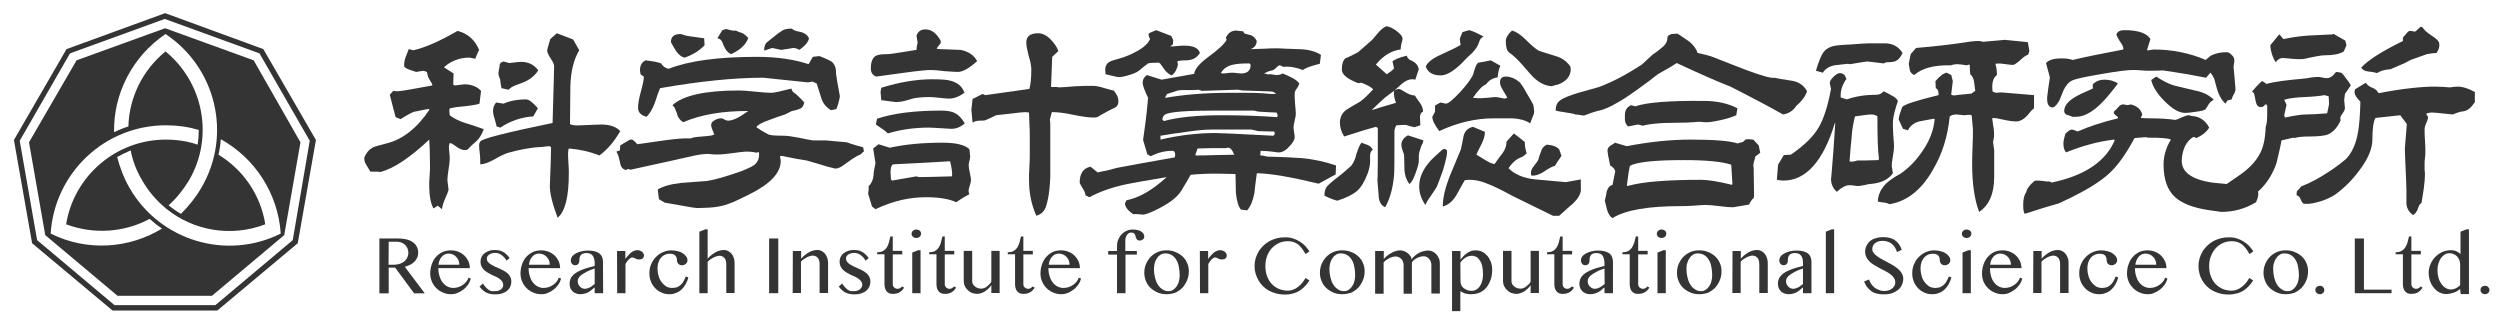 <?xml version="1.0" encoding="utf-8"?>
<!-- Generator: Adobe Illustrator 24.1.0, SVG Export Plug-In . SVG Version: 6.00 Build 0)  -->
<svg version="1.1"
	 id="svg2" xmlns:cc="http://creativecommons.org/ns#" xmlns:dc="http://purl.org/dc/elements/1.1/" xmlns:rdf="http://www.w3.org/1999/02/22-rdf-syntax-ns#"
	 xmlns="http://www.w3.org/2000/svg" xmlns:xlink="http://www.w3.org/1999/xlink" x="0px" y="0px" viewBox="0 0 646.5 84.5"
	 style="enable-background:new 0 0 646.5 84.5;" xml:space="preserve">
<style type="text/css">
	.st0{fill:#FFFFFF;}
	.st1{fill:#343434;}
</style>
<rect class="st0" width="646.5" height="84.5"/>
<g>
	<g>
		<path class="st1" d="M68.1,12.7L42.7,3.4l-25.5,9.3L3.6,36.2l4.7,26.7l20.8,17.4h27.1L77,62.9l4.7-26.7L68.1,12.7z M75.7,62.1
			l-20,16.8H29.6l-20-16.8L5.1,36.4l13-22.6l24.5-8.9l24.5,8.9l13,22.6L75.7,62.1z"/>
		<path class="st1" d="M65.6,15.6L42.7,7.3l-22.9,8.3L7.5,36.8l4.2,24l18.7,15.7h24.4l18.7-15.7l4.2-24L65.6,15.6z M42.8,8.8
			L42.8,8.8C42.8,8.8,42.8,8.8,42.8,8.8C42.8,8.8,42.8,8.8,42.8,8.8L42.8,8.8c13,8.6,17.3,26,9.3,39.7c-1.5,2.6-3.3,4.8-5.3,6.8
			c-1.1-0.6-2.2-1.4-3.2-2.2c2-1.8,3.8-4,5.3-6.5c6.5-11.2,3.7-25.3-6.1-33.3c-6,4.9-9.4,12-9.6,19.4c-1.3,0.4-2.5,0.9-3.7,1.5
			C29.3,24.4,34.1,14.7,42.8,8.8z M13.1,60.4L13.1,60.4L13.1,60.4c1-15.6,13.9-28,29.8-28c3,0,5.8,0.4,8.5,1.2
			c0,1.3-0.1,2.6-0.3,3.8c-2.6-0.9-5.4-1.3-8.2-1.3c-13,0-23.8,9.5-25.8,21.9c7.2,2.7,15.1,2.1,21.6-1.4c1,0.9,2,1.7,3.2,2.5
			C33.4,64.3,22.5,65.1,13.1,60.4z M72.6,60.4c-14,7-31.2,1.9-39.1-11.8c-1.5-2.6-2.5-5.3-3.2-8c1.1-0.6,2.3-1.2,3.5-1.7
			c0.5,2.7,1.5,5.3,3,7.8c1.6,2.8,3.7,5.2,6.1,7.2c0,0,0,0,0,0c0,0,0,0,0,0c0,0,0,0,0,0c7.1,5.8,16.9,7.5,25.7,4.1
			c-1.2-7.6-5.7-14.1-12.1-18c0.3-1.3,0.5-2.6,0.6-4C65.8,40.8,71.9,49.9,72.6,60.4L72.6,60.4L72.6,60.4z"/>
	</g>
	<g>
		<g id="text5262" transform="matrix(.438 0 0 .438 8.1724e-8 591.96)">
			<path id="path4668" class="st1" d="M224-1210.7h11.2c1.9,0,3.6,0.2,5.1,0.6c1.5,0.4,2.7,1,3.7,1.8c1,0.7,1.7,1.6,2.2,2.7
				c0.5,1,0.7,2.1,0.7,3.4c0,1-0.2,2-0.6,2.8c-0.4,0.9-0.9,1.7-1.6,2.4c-0.7,0.7-1.5,1.3-2.5,1.8c-1,0.5-2.1,0.9-3.2,1.2l11.8,15.7
				h-6.3l-11.2-15.2h-3.8v15.2H224V-1210.7L224-1210.7z M229.4-1195.2h3.1c1.2,0,2.3-0.2,3.4-0.5c1-0.3,1.9-0.8,2.7-1.4
				c0.8-0.6,1.3-1.3,1.8-2.2c0.4-0.9,0.7-1.8,0.7-2.9c0-1-0.2-1.8-0.5-2.6c-0.3-0.8-0.8-1.5-1.4-2.1c-0.6-0.6-1.3-1-2.2-1.4
				c-0.8-0.3-1.8-0.5-2.7-0.5h-4.8L229.4-1195.2L229.4-1195.2z"/>
			<path id="path4670" class="st1" d="M266.3-1177.8c-1.7,0-3.3-0.3-4.8-1c-1.5-0.6-2.8-1.5-3.9-2.6c-1.1-1.1-2-2.4-2.6-3.8
				c-0.6-1.5-1-3-1-4.7c0-2,0.3-3.8,0.9-5.5c0.6-1.7,1.4-3.2,2.5-4.4c1.1-1.2,2.3-2.2,3.9-2.9c1.5-0.7,3.2-1,5-1
				c1.6,0,3.1,0.3,4.5,0.9c1.4,0.6,2.5,1.3,3.5,2.3c1,1,1.7,2.1,2.3,3.3c0.5,1.3,0.8,2.6,0.8,4h-18.6c0,1.7,0.2,3.2,0.7,4.7
				c0.4,1.4,1,2.7,1.8,3.7c0.8,1,1.7,1.9,2.8,2.4c1.1,0.6,2.3,0.9,3.5,0.9c1.1,0,2.1-0.2,3.1-0.5c1-0.4,1.9-0.8,2.7-1.4
				c0.8-0.6,1.5-1.2,2-1.9c0.6-0.7,1-1.5,1.2-2.3l1.4,0.6c-0.4,1.3-0.9,2.5-1.7,3.6c-0.8,1.1-1.7,2.1-2.8,2.9
				c-1.1,0.8-2.2,1.5-3.5,2C268.8-1178,267.6-1177.8,266.3-1177.8L266.3-1177.8z M271.2-1195.2c0-0.9-0.2-1.8-0.5-2.6
				c-0.3-0.8-0.8-1.5-1.4-2.1c-0.6-0.6-1.2-1.1-2-1.4c-0.8-0.3-1.6-0.5-2.5-0.5c-0.7,0-1.5,0.2-2.2,0.5c-0.7,0.3-1.3,0.8-1.8,1.4
				c-0.5,0.6-1,1.3-1.3,2.1c-0.3,0.8-0.5,1.7-0.6,2.6L271.2-1195.2L271.2-1195.2z"/>
			<path id="path4672" class="st1" d="M292.4-1179.6c0.7,0,1.3-0.1,1.9-0.3c0.6-0.2,1.1-0.5,1.5-0.8c0.4-0.3,0.8-0.7,1-1.2
				c0.2-0.4,0.3-0.9,0.3-1.4c0-0.8-0.2-1.4-0.6-2c-0.4-0.6-0.9-1.1-1.5-1.5c-0.6-0.5-1.3-0.9-2.1-1.3c-0.8-0.4-1.6-0.7-2.5-1.1
				c-0.8-0.4-1.6-0.8-2.4-1.3c-0.8-0.5-1.5-1-2.2-1.6c-0.6-0.6-1.1-1.3-1.5-2.1c-0.4-0.8-0.6-1.7-0.6-2.8c0-1,0.2-1.9,0.6-2.8
				c0.4-0.8,1-1.6,1.8-2.2c0.8-0.6,1.7-1.1,2.7-1.4c1-0.4,2.2-0.5,3.4-0.5c0.8,0,1.6,0.1,2.3,0.2c0.7,0.1,1.4,0.3,2.1,0.7
				c0.7,0.3,1.4,0.8,2.1,1.4c0.7,0.6,1.4,1.4,2.2,2.4l-1.8,1.6c-0.9-1.5-2-2.7-3.2-3.5c-1.2-0.8-2.4-1.1-3.7-1.1
				c-0.7,0-1.3,0.1-1.9,0.3c-0.6,0.2-1.1,0.4-1.5,0.7c-0.4,0.3-0.7,0.6-1,1c-0.2,0.4-0.4,0.8-0.4,1.3c0,0.7,0.2,1.4,0.6,1.9
				c0.4,0.6,1,1.1,1.7,1.5c0.7,0.4,1.5,0.9,2.3,1.3c0.9,0.4,1.8,0.8,2.7,1.2c0.9,0.4,1.8,0.8,2.7,1.3c0.9,0.5,1.6,1,2.3,1.6
				c0.7,0.6,1.2,1.3,1.6,2.1c0.4,0.8,0.6,1.7,0.6,2.7c0,1.1-0.2,2-0.6,3c-0.4,0.9-1,1.7-1.8,2.4c-0.8,0.7-1.8,1.2-3,1.6
				c-1.2,0.4-2.6,0.6-4.2,0.6c-0.7,0-1.5-0.1-2.3-0.2c-0.8-0.1-1.5-0.3-2.3-0.6c-0.8-0.3-1.6-0.8-2.3-1.4c-0.8-0.6-1.5-1.4-2.3-2.4
				l2-1.8c0.6,0.9,1.2,1.6,1.7,2.2c0.6,0.6,1.1,1.1,1.7,1.5c0.6,0.4,1.2,0.7,1.8,0.8C291-1179.7,291.7-1179.6,292.4-1179.6
				L292.4-1179.6z"/>
			<path id="path4674" class="st1" d="M319.6-1177.8c-1.7,0-3.3-0.3-4.8-1c-1.5-0.6-2.8-1.5-3.9-2.6c-1.1-1.1-2-2.4-2.6-3.8
				c-0.6-1.5-1-3-1-4.7c0-2,0.3-3.8,0.9-5.5c0.6-1.7,1.4-3.2,2.5-4.4c1.1-1.2,2.4-2.2,3.9-2.9c1.5-0.7,3.2-1,5-1
				c1.6,0,3.1,0.3,4.5,0.9c1.4,0.6,2.5,1.3,3.5,2.3c1,1,1.7,2.1,2.3,3.3c0.5,1.3,0.8,2.6,0.8,4h-18.6c0,1.7,0.2,3.2,0.7,4.7
				c0.4,1.4,1,2.7,1.8,3.7c0.8,1,1.7,1.9,2.8,2.4c1.1,0.6,2.3,0.9,3.5,0.9c1.1,0,2.1-0.2,3.1-0.5c1-0.4,1.9-0.8,2.7-1.4
				c0.8-0.6,1.5-1.2,2-1.9c0.6-0.7,1-1.5,1.2-2.3l1.4,0.6c-0.4,1.3-0.9,2.5-1.7,3.6c-0.8,1.1-1.7,2.1-2.8,2.9c-1,0.8-2.2,1.5-3.5,2
				C322.2-1178,320.9-1177.8,319.6-1177.8L319.6-1177.8z M324.6-1195.2c0-0.9-0.2-1.8-0.5-2.6c-0.3-0.8-0.8-1.5-1.4-2.1
				c-0.6-0.6-1.3-1.1-2-1.4c-0.8-0.3-1.6-0.5-2.5-0.5c-0.7,0-1.5,0.2-2.2,0.5c-0.7,0.3-1.3,0.8-1.8,1.4c-0.5,0.6-1,1.3-1.3,2.1
				c-0.3,0.8-0.5,1.7-0.6,2.6L324.6-1195.2L324.6-1195.2z"/>
			<path id="path4676" class="st1" d="M356.1-1178.4h-5v-3.4c-0.6,0.4-1.2,0.9-1.7,1.4c-0.6,0.5-1.2,0.9-1.8,1.3
				c-0.6,0.4-1.4,0.7-2.2,0.9c-0.8,0.2-1.7,0.4-2.8,0.4c-1,0-1.9-0.2-2.6-0.5c-0.8-0.3-1.5-0.7-2-1.3c-0.6-0.6-1-1.2-1.3-2
				c-0.3-0.8-0.4-1.6-0.4-2.5c0-1.1,0.2-2,0.6-2.9c0.4-0.9,1-1.6,1.7-2.3c0.7-0.7,1.6-1.3,2.6-1.8c1-0.5,2-1,3.1-1.4
				c1.1-0.4,2.2-0.8,3.4-1.1c1.2-0.3,2.3-0.6,3.4-0.9v-1.6c0-1.1-0.1-2.1-0.4-2.8c-0.2-0.8-0.5-1.4-1-1.9c-0.4-0.5-0.9-0.8-1.5-1
				c-0.6-0.2-1.3-0.3-2-0.3c-0.8,0-1.5,0.1-2,0.3c-0.5,0.2-0.9,0.5-1.3,0.9c-0.3,0.4-0.5,0.8-0.6,1.2c-0.1,0.4-0.2,0.9-0.2,1.4
				c0,0.4,0,0.8-0.1,1.3c-0.1,0.4-0.2,0.8-0.4,1.1c-0.2,0.3-0.4,0.5-0.8,0.7c-0.3,0.2-0.7,0.3-1.2,0.3c-0.4,0-0.7-0.1-1.1-0.2
				c-0.3-0.2-0.6-0.4-0.8-0.6c-0.2-0.3-0.4-0.6-0.5-0.9c-0.1-0.4-0.2-0.7-0.2-1.2c0-0.8,0.3-1.6,0.8-2.3c0.5-0.7,1.3-1.3,2.2-1.8
				c0.9-0.5,2-0.9,3.2-1.2c1.2-0.3,2.5-0.5,3.9-0.5c1.6,0,3,0.2,4.2,0.5c1.1,0.3,2,0.8,2.7,1.3c0.7,0.6,1.2,1.3,1.5,2.1
				c0.3,0.8,0.5,1.7,0.5,2.7L356.1-1178.4L356.1-1178.4z M351.1-1193c-0.7,0.2-1.5,0.5-2.2,0.8c-0.8,0.3-1.5,0.6-2.3,1
				c-0.7,0.4-1.4,0.8-2.1,1.2c-0.7,0.4-1.3,0.9-1.8,1.3c-0.5,0.5-0.9,1-1.2,1.5c-0.3,0.5-0.4,1.1-0.4,1.7c0,0.6,0.1,1.2,0.3,1.7
				c0.2,0.5,0.5,1,0.9,1.4c0.4,0.4,0.8,0.7,1.3,1c0.5,0.2,1,0.4,1.5,0.4c0.6,0,1.1-0.1,1.6-0.2c0.5-0.2,1-0.4,1.5-0.6
				c0.5-0.2,1-0.5,1.4-0.9c0.5-0.3,1-0.7,1.5-1.1L351.1-1193L351.1-1193z"/>
			<path id="path4678" class="st1" d="M364.3-1203.3h4.9v4.7c0.5-0.7,1-1.4,1.6-2c0.6-0.6,1.1-1.2,1.7-1.7c0.6-0.5,1.2-0.9,1.9-1.1
				c0.6-0.3,1.3-0.4,2-0.4c0.5,0,1,0.1,1.5,0.3c0.5,0.2,0.9,0.4,1.2,0.7c0.4,0.3,0.6,0.6,0.8,1c0.2,0.3,0.3,0.7,0.3,1.1
				c0,0.8-0.3,1.4-0.8,1.8c-0.5,0.4-1.2,0.6-2.1,0.6c-0.6,0-1-0.1-1.3-0.2c-0.3-0.1-0.6-0.2-0.9-0.4c-0.3-0.1-0.5-0.3-0.8-0.4
				c-0.3-0.1-0.6-0.2-1-0.2c-0.3,0-0.7,0.1-1,0.3c-0.3,0.2-0.7,0.5-1,0.8c-0.3,0.3-0.7,0.7-1,1.2c-0.3,0.5-0.7,1-1,1.5v17.3h-4.9
				L364.3-1203.3L364.3-1203.3L364.3-1203.3z"/>
			<path id="path4680" class="st1" d="M395.1-1177.8c-1.6,0-3.2-0.3-4.6-1c-1.4-0.6-2.7-1.5-3.7-2.6c-1.1-1.1-1.9-2.4-2.5-3.9
				c-0.6-1.5-0.9-3.1-0.9-4.8c0-1.9,0.3-3.7,1-5.3c0.7-1.7,1.6-3.1,2.8-4.3c1.2-1.2,2.5-2.2,4.1-2.9c1.6-0.7,3.2-1.1,5-1.1
				c1.4,0,2.7,0.2,3.9,0.5c1.2,0.3,2.2,0.7,3,1.3c0.8,0.5,1.5,1.2,2,1.9c0.5,0.7,0.7,1.5,0.7,2.3c0,0.4-0.1,0.7-0.3,1.1
				c-0.2,0.3-0.4,0.6-0.7,0.9s-0.7,0.4-1.1,0.6c-0.4,0.1-0.8,0.2-1.2,0.2c-0.4,0-0.8-0.1-1.2-0.2c-0.4-0.2-0.7-0.4-0.9-0.6
				c-0.2-0.3-0.4-0.6-0.6-0.9c-0.1-0.3-0.2-0.7-0.2-1c0-0.6-0.1-1.1-0.2-1.6c-0.1-0.5-0.3-0.9-0.7-1.3c-0.3-0.4-0.7-0.7-1.3-0.9
				c-0.5-0.2-1.2-0.3-2.1-0.3c-1.1,0-2.1,0.2-3,0.7c-0.9,0.4-1.7,1.1-2.3,1.8c-0.6,0.8-1.1,1.7-1.4,2.7c-0.3,1-0.5,2.1-0.5,3.3
				c0,1.6,0.2,3.1,0.6,4.5c0.4,1.4,1,2.7,1.8,3.7c0.8,1.1,1.7,1.9,2.7,2.6c1.1,0.6,2.3,0.9,3.6,0.9c1.2,0,2.2-0.2,3-0.5
				c0.9-0.4,1.6-0.9,2.2-1.5c0.6-0.6,1.2-1.3,1.6-2.2c0.4-0.8,0.9-1.7,1.2-2.6l1.5,0.6c-0.4,1.6-1,3-1.7,4.2
				c-0.7,1.2-1.6,2.3-2.5,3.1c-1,0.9-2.1,1.5-3.3,1.9C397.8-1178,396.5-1177.8,395.1-1177.8L395.1-1177.8z"/>
			<path id="path4682" class="st1" d="M417.8-1198.8c1.5-1.7,3.1-2.9,4.7-3.8c1.6-0.9,3.3-1.3,5-1.3c0.9,0,1.7,0.2,2.4,0.6
				c0.8,0.4,1.4,0.9,2,1.6c0.6,0.7,1,1.5,1.3,2.4c0.3,0.9,0.5,1.9,0.5,2.9v17.9h-4.9v-17c0-1.6-0.4-2.9-1.1-3.7
				c-0.7-0.8-1.7-1.3-2.9-1.3c-0.5,0-1.1,0.1-1.7,0.3c-0.6,0.2-1.2,0.4-1.8,0.7c-0.6,0.3-1.2,0.7-1.8,1.1c-0.6,0.4-1.2,0.9-1.7,1.5
				v18.5h-4.9v-36.3l3.5-1.4h1.4L417.8-1198.8L417.8-1198.8z"/>
			<path id="path4684" class="st1" d="M454.1-1210.7h5.4v32.3h-5.4V-1210.7z"/>
			<path id="path4686" class="st1" d="M468.1-1203.3h4.9v4.5c1.5-1.7,3.1-2.9,4.7-3.8c1.6-0.9,3.3-1.3,5-1.3c0.9,0,1.7,0.2,2.4,0.6
				c0.8,0.4,1.4,0.9,2,1.6c0.6,0.7,1,1.5,1.3,2.4c0.3,0.9,0.5,1.9,0.5,2.9v17.9h-5v-17.1c0-1.6-0.4-2.9-1.1-3.7
				c-0.7-0.8-1.7-1.3-2.9-1.3c-0.5,0-1.1,0.1-1.7,0.3c-0.6,0.2-1.2,0.4-1.8,0.7c-0.6,0.3-1.2,0.7-1.8,1.1c-0.6,0.4-1.2,0.9-1.7,1.5
				v18.5h-4.9L468.1-1203.3L468.1-1203.3z"/>
			<path id="path4688" class="st1" d="M504.3-1179.6c0.7,0,1.3-0.1,1.9-0.3c0.6-0.2,1.1-0.5,1.5-0.8c0.4-0.3,0.7-0.7,1-1.2
				c0.2-0.4,0.4-0.9,0.4-1.4c0-0.8-0.2-1.4-0.6-2c-0.4-0.6-0.9-1.1-1.5-1.5c-0.6-0.5-1.3-0.9-2.1-1.3c-0.8-0.4-1.6-0.7-2.5-1.1
				c-0.8-0.4-1.6-0.8-2.4-1.3c-0.8-0.5-1.5-1-2.2-1.6c-0.6-0.6-1.1-1.3-1.5-2.1c-0.4-0.8-0.6-1.7-0.6-2.8c0-1,0.2-1.9,0.6-2.8
				c0.4-0.8,1-1.6,1.8-2.2c0.8-0.6,1.7-1.1,2.7-1.4c1.1-0.4,2.2-0.5,3.4-0.5c0.8,0,1.6,0.1,2.3,0.2c0.7,0.1,1.4,0.3,2.1,0.7
				c0.7,0.3,1.4,0.8,2.1,1.4c0.7,0.6,1.4,1.4,2.2,2.4l-1.8,1.6c-0.9-1.5-2-2.7-3.2-3.5c-1.2-0.8-2.4-1.1-3.7-1.1
				c-0.7,0-1.3,0.1-1.9,0.3c-0.6,0.2-1.1,0.4-1.5,0.7c-0.4,0.3-0.7,0.6-1,1c-0.2,0.4-0.3,0.8-0.3,1.3c0,0.7,0.2,1.4,0.6,1.9
				c0.4,0.6,1,1.1,1.6,1.5c0.7,0.4,1.5,0.9,2.3,1.3c0.9,0.4,1.8,0.8,2.7,1.2c0.9,0.4,1.8,0.8,2.7,1.3c0.9,0.5,1.6,1,2.3,1.6
				c0.7,0.6,1.2,1.3,1.6,2.1c0.4,0.8,0.6,1.7,0.6,2.7c0,1.1-0.2,2-0.6,3c-0.4,0.9-1,1.7-1.8,2.4c-0.8,0.7-1.8,1.2-3,1.6
				c-1.2,0.4-2.6,0.6-4.2,0.6c-0.7,0-1.5-0.1-2.2-0.2c-0.8-0.1-1.5-0.3-2.3-0.6c-0.8-0.3-1.6-0.8-2.3-1.4c-0.8-0.6-1.5-1.4-2.3-2.4
				l2-1.8c0.6,0.9,1.2,1.6,1.7,2.2c0.6,0.6,1.1,1.1,1.7,1.5c0.6,0.4,1.2,0.7,1.8,0.8C502.9-1179.7,503.6-1179.6,504.3-1179.6
				L504.3-1179.6z"/>
			<path id="path4690" class="st1" d="M533.8-1181.7c-0.7,1.1-1.5,2.1-2.6,2.7c-1.1,0.7-2.4,1-4.1,1c-0.8,0-1.6-0.1-2.2-0.4
				c-0.6-0.3-1.1-0.7-1.5-1.2s-0.7-1.1-0.9-1.8c-0.2-0.7-0.3-1.5-0.3-2.4v-17.6h-4.3v-1.2c1.4,0,2.5-0.2,3.4-0.7
				c0.9-0.5,1.6-1.2,2.2-2c0.6-0.9,1-1.9,1.3-3c0.3-1.1,0.6-2.3,0.9-3.6h1.4v8.5h5.6v2.1h-5.6v17.6c0,0.4,0.1,0.7,0.2,1
				c0.1,0.3,0.3,0.6,0.6,0.9c0.2,0.2,0.5,0.4,0.9,0.6c0.3,0.1,0.7,0.2,1.1,0.2c0.6,0,1.1-0.1,1.5-0.4c0.5-0.3,0.9-0.6,1.2-1
				L533.8-1181.7L533.8-1181.7z"/>
			<path id="path4692" class="st1" d="M541-1216c0.4,0,0.8,0.1,1.1,0.2c0.4,0.1,0.7,0.3,0.9,0.5c0.3,0.2,0.5,0.5,0.6,0.8
				c0.2,0.3,0.2,0.6,0.2,1c0,0.3-0.1,0.7-0.2,1c-0.2,0.3-0.4,0.6-0.6,0.8c-0.2,0.2-0.5,0.4-0.9,0.5c-0.3,0.1-0.7,0.2-1.1,0.2
				c-0.4,0-0.8-0.1-1.1-0.2c-0.3-0.1-0.6-0.3-0.9-0.5c-0.2-0.2-0.4-0.5-0.6-0.8c-0.2-0.3-0.2-0.6-0.2-1c0-0.3,0.1-0.7,0.2-1
				c0.2-0.3,0.4-0.6,0.6-0.8c0.3-0.2,0.6-0.4,0.9-0.5C540.3-1216,540.6-1216,541-1216L541-1216z M538.6-1202.4l3.5-1.4h1.4v25.4
				h-4.9V-1202.4L538.6-1202.4z"/>
			<path id="path4694" class="st1" d="M564.5-1181.7c-0.7,1.1-1.5,2.1-2.6,2.7c-1.1,0.7-2.5,1-4.1,1c-0.8,0-1.6-0.1-2.2-0.4
				c-0.6-0.3-1.1-0.7-1.5-1.2c-0.4-0.5-0.7-1.1-0.9-1.8c-0.2-0.7-0.3-1.5-0.3-2.4v-17.6h-4.3v-1.2c1.4,0,2.5-0.2,3.4-0.7
				c0.9-0.5,1.6-1.2,2.2-2c0.6-0.9,1-1.9,1.3-3c0.3-1.1,0.6-2.3,0.9-3.6h1.4v8.5h5.6v2.1h-5.6v17.6c0,0.4,0.1,0.7,0.2,1
				c0.1,0.3,0.3,0.6,0.6,0.9c0.2,0.2,0.5,0.4,0.9,0.6c0.3,0.1,0.7,0.2,1.1,0.2c0.6,0,1.1-0.1,1.5-0.4c0.5-0.3,0.9-0.6,1.2-1
				L564.5-1181.7L564.5-1181.7z"/>
			<path id="path4696" class="st1" d="M574-1203.3v17.7c0,0.6,0.1,1.2,0.4,1.8c0.3,0.5,0.7,1,1.2,1.4c0.5,0.4,1.1,0.7,1.7,1
				c0.7,0.2,1.4,0.3,2.1,0.3c0.5,0,1-0.1,1.6-0.3c0.6-0.2,1.1-0.5,1.6-0.9c0.5-0.4,1-0.8,1.5-1.3c0.5-0.5,0.9-1,1.2-1.6v-18.2h4.9
				v24.9h-4.9v-4.7c-0.4,0.7-1,1.4-1.6,2c-0.7,0.6-1.4,1.2-2.1,1.7c-0.8,0.5-1.5,0.8-2.4,1.1c-0.8,0.3-1.6,0.4-2.3,0.4
				c-1.1,0-2.1-0.2-3.1-0.6c-1-0.4-1.8-1-2.5-1.7c-0.7-0.7-1.3-1.5-1.7-2.4c-0.4-0.9-0.6-2-0.6-3v-17.7H574L574-1203.3z"/>
			<path id="path4698" class="st1" d="M610.9-1181.7c-0.7,1.1-1.5,2.1-2.6,2.7c-1.1,0.7-2.4,1-4.1,1c-0.8,0-1.6-0.1-2.2-0.4
				c-0.6-0.3-1.1-0.7-1.5-1.2c-0.4-0.5-0.7-1.1-0.9-1.8c-0.2-0.7-0.3-1.5-0.3-2.4v-17.6H595v-1.2c1.4,0,2.5-0.2,3.4-0.7
				c0.9-0.5,1.6-1.2,2.2-2c0.6-0.9,1-1.9,1.3-3c0.3-1.1,0.6-2.3,0.9-3.6h1.4v8.5h5.6v2.1h-5.6v17.6c0,0.4,0.1,0.7,0.2,1
				c0.1,0.3,0.3,0.6,0.6,0.9c0.2,0.2,0.5,0.4,0.9,0.6c0.3,0.1,0.7,0.2,1.1,0.2c0.6,0,1.1-0.1,1.5-0.4c0.5-0.3,0.9-0.6,1.2-1
				L610.9-1181.7L610.9-1181.7z"/>
			<path id="path4700" class="st1" d="M626.6-1177.8c-1.7,0-3.3-0.3-4.8-1c-1.5-0.6-2.8-1.5-3.9-2.6c-1.1-1.1-2-2.4-2.6-3.8
				c-0.6-1.5-1-3-1-4.7c0-2,0.3-3.8,0.9-5.5c0.6-1.7,1.4-3.2,2.5-4.4c1.1-1.2,2.3-2.2,3.8-2.9c1.5-0.7,3.2-1,5-1
				c1.6,0,3.1,0.3,4.5,0.9c1.4,0.6,2.5,1.3,3.5,2.3c1,1,1.7,2.1,2.3,3.3c0.5,1.3,0.8,2.6,0.8,4h-18.6c0,1.7,0.2,3.2,0.7,4.7
				c0.4,1.4,1,2.7,1.8,3.7c0.8,1,1.7,1.9,2.8,2.4c1.1,0.6,2.3,0.9,3.6,0.9c1.1,0,2.1-0.2,3.1-0.5c1-0.4,1.9-0.8,2.7-1.4
				c0.8-0.6,1.5-1.2,2-1.9c0.6-0.7,1-1.5,1.2-2.3l1.4,0.6c-0.4,1.3-0.9,2.5-1.7,3.6c-0.8,1.1-1.7,2.1-2.8,2.9
				c-1.1,0.8-2.2,1.5-3.5,2C629.1-1178,627.8-1177.8,626.6-1177.8L626.6-1177.8z M631.5-1195.2c0-0.9-0.2-1.8-0.5-2.6
				c-0.3-0.8-0.8-1.5-1.4-2.1c-0.6-0.6-1.3-1.1-2-1.4c-0.8-0.3-1.6-0.5-2.5-0.5c-0.7,0-1.5,0.2-2.2,0.5c-0.7,0.3-1.3,0.8-1.8,1.4
				c-0.5,0.6-1,1.3-1.3,2.1c-0.3,0.8-0.5,1.7-0.6,2.6L631.5-1195.2L631.5-1195.2z"/>
			<path id="path4702" class="st1" d="M671.2-1203.3v2.1h-6.7v22.8h-5v-22.8h-5.2v-2.1h5.2v-2.9c0-1.4,0.2-2.6,0.7-3.8
				c0.5-1.2,1.2-2.3,2-3.1c0.8-0.9,1.8-1.6,2.9-2.1c1.1-0.5,2.3-0.8,3.6-0.8c1.1,0,2.1,0.1,2.9,0.3c0.9,0.2,1.6,0.5,2.2,0.9
				c0.6,0.4,1,0.8,1.3,1.3c0.3,0.5,0.5,1.1,0.5,1.6c0,0.4-0.1,0.7-0.2,1c-0.1,0.3-0.3,0.5-0.6,0.7c-0.2,0.2-0.5,0.4-0.8,0.5
				c-0.3,0.1-0.6,0.2-1,0.2c-0.6,0-1.1-0.1-1.4-0.3c-0.3-0.2-0.5-0.5-0.7-0.9c-0.2-0.4-0.3-0.7-0.4-1.1c-0.1-0.4-0.2-0.8-0.4-1.2
				c-0.2-0.4-0.5-0.7-0.8-0.9c-0.3-0.2-0.8-0.3-1.5-0.3c-0.5,0-1,0.1-1.4,0.4c-0.4,0.3-0.8,0.6-1.1,1.1c-0.3,0.5-0.5,1-0.7,1.6
				c-0.2,0.6-0.2,1.2-0.2,1.9v5.9L671.2-1203.3L671.2-1203.3z"/>
			<path id="path4704" class="st1" d="M688.8-1177.8c-1.9,0-3.7-0.3-5.3-1c-1.6-0.7-3-1.6-4.2-2.7c-1.2-1.1-2.1-2.5-2.7-4
				c-0.6-1.5-1-3.2-1-4.9c0-1.8,0.3-3.6,1-5.2c0.7-1.6,1.6-3,2.7-4.2c1.2-1.2,2.6-2.2,4.2-2.9c1.6-0.7,3.4-1,5.3-1
				c1.9,0,3.7,0.3,5.2,1c1.6,0.6,3,1.5,4.2,2.6c1.2,1.1,2.1,2.4,2.7,3.9c0.7,1.5,1,3.1,1,4.8c0,1.9-0.3,3.7-1,5.3
				c-0.7,1.7-1.6,3.1-2.7,4.4c-1.2,1.2-2.6,2.2-4.2,3C692.5-1178.2,690.7-1177.8,688.8-1177.8z M689.8-1179.6c1,0,1.9-0.2,2.7-0.7
				c0.8-0.5,1.5-1.2,2.1-2c0.6-0.9,1.1-1.8,1.4-3c0.3-1.1,0.5-2.3,0.5-3.6c0-1.8-0.2-3.5-0.5-5.1c-0.3-1.6-0.8-3-1.5-4.1
				c-0.7-1.2-1.6-2.1-2.7-2.8c-1.1-0.7-2.5-1-4.1-1c-0.8,0-1.6,0.2-2.4,0.7c-0.8,0.5-1.5,1.1-2.1,2c-0.6,0.8-1.1,1.8-1.4,2.9
				c-0.3,1.1-0.5,2.3-0.5,3.5c0,1.8,0.2,3.5,0.6,5.1c0.4,1.6,0.9,3,1.7,4.2c0.7,1.2,1.6,2.1,2.7,2.8
				C687.2-1180,688.4-1179.6,689.8-1179.6L689.8-1179.6z"/>
			<path id="path4706" class="st1" d="M708.4-1203.3h4.9v4.7c0.5-0.7,1-1.4,1.6-2c0.6-0.6,1.1-1.2,1.7-1.7c0.6-0.5,1.2-0.9,1.9-1.1
				c0.7-0.3,1.3-0.4,2-0.4c0.5,0,1,0.1,1.5,0.3c0.5,0.2,0.9,0.4,1.2,0.7c0.3,0.3,0.6,0.6,0.8,1c0.2,0.3,0.3,0.7,0.3,1.1
				c0,0.8-0.3,1.4-0.8,1.8c-0.5,0.4-1.2,0.6-2.1,0.6c-0.6,0-1-0.1-1.3-0.2c-0.3-0.1-0.6-0.2-0.9-0.4c-0.3-0.1-0.5-0.3-0.8-0.4
				c-0.3-0.1-0.6-0.2-1-0.2c-0.3,0-0.7,0.1-1,0.3c-0.3,0.2-0.7,0.5-1,0.8c-0.3,0.3-0.7,0.7-1,1.2c-0.3,0.5-0.7,1-1,1.5v17.3h-4.9
				L708.4-1203.3L708.4-1203.3z"/>
			<path id="path4708" class="st1" d="M747.1-1194.5c0,2.3,0.3,4.3,1,6.1c0.7,1.8,1.6,3.3,2.8,4.6c1.2,1.2,2.6,2.2,4.2,2.9
				c1.6,0.6,3.4,1,5.3,1c1.1,0,2.2-0.2,3.3-0.7c1.1-0.4,2-1,2.9-1.7c0.9-0.7,1.7-1.5,2.4-2.4c0.7-0.9,1.3-1.8,1.8-2.7l2.3,1.5
				c-0.7,1.1-1.5,2.1-2.4,3.1c-0.9,1-1.9,1.9-3.1,2.7c-1.2,0.8-2.5,1.4-4,1.8c-1.5,0.5-3.2,0.7-5,0.7c-1.8,0-3.5-0.2-5-0.6
				c-1.6-0.4-3-1-4.4-1.7c-1.3-0.7-2.5-1.6-3.6-2.7c-1-1-1.9-2.2-2.6-3.4c-0.7-1.3-1.3-2.6-1.7-4c-0.4-1.4-0.6-2.9-0.6-4.4
				c0-1.5,0.2-3,0.6-4.4c0.4-1.4,1-2.8,1.7-4c0.7-1.3,1.7-2.4,2.7-3.5c1.1-1.1,2.3-2,3.6-2.7c1.3-0.8,2.8-1.3,4.4-1.8
				c1.6-0.4,3.3-0.6,5.1-0.6c1.7,0,3.3,0.2,4.7,0.7c1.5,0.5,2.8,1.1,4,1.9c1.2,0.8,2.3,1.6,3.2,2.6c0.9,1,1.7,2,2.4,3.1l-2.3,1.6
				c-1.4-2.6-2.9-4.5-4.5-5.8c-1.7-1.2-3.6-1.8-5.8-1.8c-1.9,0-3.6,0.3-5.2,1c-1.6,0.7-3,1.7-4.2,2.9s-2.2,2.8-2.9,4.6
				C747.5-1198.8,747.1-1196.8,747.1-1194.5L747.1-1194.5z"/>
			<path id="path4710" class="st1" d="M792.5-1177.8c-1.9,0-3.7-0.3-5.3-1c-1.6-0.7-3-1.6-4.2-2.7c-1.2-1.1-2.1-2.5-2.7-4
				c-0.7-1.5-1-3.2-1-4.9c0-1.8,0.3-3.6,1-5.2c0.7-1.6,1.6-3,2.7-4.2c1.2-1.2,2.6-2.2,4.2-2.9c1.6-0.7,3.4-1,5.3-1
				c1.9,0,3.7,0.3,5.3,1c1.6,0.6,3,1.5,4.2,2.6c1.2,1.1,2.1,2.4,2.7,3.9c0.7,1.5,1,3.1,1,4.8c0,1.9-0.3,3.7-1,5.3
				c-0.7,1.7-1.6,3.1-2.7,4.4c-1.2,1.2-2.6,2.2-4.2,3C796.1-1178.2,794.4-1177.8,792.5-1177.8z M793.4-1179.6c1,0,1.9-0.2,2.7-0.7
				c0.8-0.5,1.5-1.2,2.1-2c0.6-0.9,1.1-1.8,1.4-3c0.3-1.1,0.5-2.3,0.5-3.6c0-1.8-0.2-3.5-0.5-5.1c-0.3-1.6-0.8-3-1.5-4.1
				c-0.7-1.2-1.6-2.1-2.7-2.8c-1.1-0.7-2.5-1-4.1-1c-0.8,0-1.6,0.2-2.4,0.7c-0.8,0.5-1.5,1.1-2.1,2c-0.6,0.8-1.1,1.8-1.4,2.9
				c-0.3,1.1-0.5,2.3-0.5,3.5c0,1.8,0.2,3.5,0.6,5.1c0.4,1.6,0.9,3,1.7,4.2c0.7,1.2,1.6,2.1,2.7,2.8
				C790.9-1180,792.1-1179.6,793.4-1179.6L793.4-1179.6z"/>
			<path id="path4712" class="st1" d="M812-1203.3h5v4.7c0.6-0.7,1.3-1.4,2.1-2c0.8-0.6,1.6-1.2,2.5-1.6c0.9-0.5,1.7-0.9,2.6-1.1
				c0.9-0.3,1.7-0.4,2.4-0.4c0.7,0,1.5,0.1,2.2,0.4c0.8,0.3,1.5,0.6,2.1,1.1c0.7,0.5,1.2,1,1.7,1.7c0.5,0.6,0.8,1.3,0.9,2.1
				c0.4-0.7,1-1.4,1.7-2c0.7-0.6,1.5-1.2,2.4-1.7c0.9-0.5,1.8-0.9,2.8-1.1c1-0.3,1.9-0.4,2.9-0.4c0.9,0,1.8,0.2,2.6,0.6
				c0.8,0.4,1.6,1,2.2,1.7c0.6,0.7,1.1,1.5,1.5,2.5c0.4,0.9,0.5,1.9,0.5,3v17.6h-5v-16.9c0-0.7-0.1-1.4-0.4-2
				c-0.2-0.6-0.6-1.2-1-1.6c-0.4-0.5-0.9-0.9-1.4-1.1c-0.5-0.3-1.1-0.4-1.7-0.4c-0.7,0-1.4,0.1-2.1,0.3c-0.7,0.2-1.4,0.4-2,0.8
				c-0.6,0.3-1.2,0.7-1.7,1.1c-0.5,0.4-0.9,0.9-1.2,1.4v18.5h-4.9v-16.9c0-0.7-0.1-1.4-0.4-2c-0.2-0.6-0.5-1.2-1-1.6
				c-0.4-0.5-0.9-0.9-1.5-1.1s-1.1-0.4-1.7-0.4c-0.6,0-1.3,0.1-2,0.3c-0.7,0.2-1.3,0.4-2,0.8c-0.6,0.3-1.2,0.7-1.8,1.1
				c-0.5,0.4-1,0.9-1.4,1.3v18.5h-5V-1203.3z"/>
			<path id="path4714" class="st1" d="M857.4-1203.3h4.9v5.1c0.5-0.6,1-1.3,1.6-1.9c0.6-0.7,1.3-1.3,2-1.8c0.8-0.5,1.6-1,2.4-1.3
				c0.9-0.4,1.9-0.5,2.9-0.5c1.5,0,2.8,0.3,4,0.9c1.2,0.6,2.2,1.5,3.1,2.5c0.8,1,1.5,2.3,2,3.7c0.5,1.4,0.7,2.9,0.7,4.5
				c0,2.1-0.3,4-0.9,5.7c-0.6,1.7-1.4,3.2-2.4,4.5c-1,1.3-2.3,2.3-3.8,3c-1.5,0.7-3.2,1.1-5.1,1.1c-0.7,0-1.3,0-1.9-0.1
				c-0.6-0.1-1.2-0.2-1.7-0.3c-0.5-0.1-1-0.3-1.5-0.6c-0.5-0.2-1-0.5-1.5-0.8v11.8h-4.9V-1203.3L857.4-1203.3z M862.3-1185.2
				c0,0.7,0.2,1.4,0.5,2.1c0.3,0.7,0.8,1.2,1.4,1.7c0.6,0.5,1.3,0.9,2.1,1.2c0.8,0.3,1.7,0.4,2.7,0.4c0.9,0,1.8-0.2,2.6-0.7
				c0.8-0.5,1.5-1.1,2.1-2c0.6-0.9,1.1-1.9,1.4-3.1c0.3-1.2,0.5-2.5,0.5-4c0-1.8-0.2-3.4-0.5-4.8c-0.3-1.4-0.8-2.5-1.4-3.4
				c-0.6-0.9-1.2-1.6-2-2c-0.8-0.4-1.7-0.7-2.6-0.7c-0.7,0-1.4,0.1-2.1,0.3c-0.7,0.2-1.3,0.5-1.9,0.9c-0.6,0.4-1.1,0.8-1.6,1.3
				c-0.5,0.5-0.9,1-1.3,1.5L862.3-1185.2L862.3-1185.2z"/>
			<path id="path4716" class="st1" d="M892.4-1203.3v17.7c0,0.6,0.1,1.2,0.4,1.8c0.3,0.5,0.7,1,1.2,1.4c0.5,0.4,1.1,0.7,1.7,1
				c0.7,0.2,1.4,0.3,2.1,0.3c0.5,0,1-0.1,1.6-0.3c0.6-0.2,1.1-0.5,1.6-0.9c0.5-0.4,1-0.8,1.5-1.3c0.5-0.5,0.9-1,1.2-1.6v-18.2h4.9
				v24.9h-4.9v-4.7c-0.4,0.7-1,1.4-1.6,2c-0.7,0.6-1.4,1.2-2.1,1.7c-0.8,0.5-1.6,0.8-2.4,1.1c-0.8,0.3-1.6,0.4-2.3,0.4
				c-1.1,0-2.1-0.2-3.1-0.6c-1-0.4-1.8-1-2.5-1.7c-0.7-0.7-1.3-1.5-1.7-2.4c-0.4-0.9-0.6-2-0.6-3v-17.7H892.4L892.4-1203.3z"/>
			<path id="path4718" class="st1" d="M929.3-1181.7c-0.7,1.1-1.5,2.1-2.6,2.7c-1.1,0.7-2.5,1-4.1,1c-0.8,0-1.6-0.1-2.2-0.4
				c-0.6-0.3-1.1-0.7-1.5-1.2c-0.4-0.5-0.7-1.1-0.9-1.8c-0.2-0.7-0.3-1.5-0.3-2.4v-17.6h-4.3v-1.2c1.4,0,2.5-0.2,3.4-0.7
				c0.9-0.5,1.6-1.2,2.2-2c0.6-0.9,1-1.9,1.3-3c0.3-1.1,0.6-2.3,0.9-3.6h1.4v8.5h5.6v2.1h-5.6v17.6c0,0.4,0.1,0.7,0.2,1
				c0.1,0.3,0.3,0.6,0.5,0.9c0.3,0.2,0.5,0.4,0.9,0.6c0.3,0.1,0.7,0.2,1.1,0.2c0.6,0,1.1-0.1,1.5-0.4c0.5-0.3,0.9-0.6,1.2-1
				L929.3-1181.7L929.3-1181.7z"/>
			<path id="path4720" class="st1" d="M952.3-1178.4h-5v-3.4c-0.6,0.4-1.2,0.9-1.7,1.4c-0.5,0.5-1.2,0.9-1.8,1.3
				c-0.7,0.4-1.4,0.7-2.2,0.9c-0.8,0.2-1.7,0.4-2.8,0.4c-1,0-1.9-0.2-2.6-0.5c-0.8-0.3-1.5-0.7-2-1.3c-0.6-0.6-1-1.2-1.3-2
				c-0.3-0.8-0.4-1.6-0.4-2.5c0-1.1,0.2-2,0.6-2.9c0.4-0.9,1-1.6,1.7-2.3c0.7-0.7,1.6-1.3,2.6-1.8c1-0.5,2-1,3.1-1.4
				c1.1-0.4,2.2-0.8,3.4-1.1c1.2-0.3,2.3-0.6,3.4-0.9v-1.6c0-1.1-0.1-2.1-0.4-2.8c-0.2-0.8-0.5-1.4-0.9-1.9c-0.4-0.5-0.9-0.8-1.5-1
				c-0.6-0.2-1.3-0.3-2-0.3c-0.8,0-1.5,0.1-2,0.3c-0.5,0.2-0.9,0.5-1.2,0.9c-0.3,0.4-0.5,0.8-0.6,1.2c-0.1,0.4-0.2,0.9-0.2,1.4
				c0,0.4,0,0.8-0.1,1.3c-0.1,0.4-0.2,0.8-0.4,1.1c-0.2,0.3-0.4,0.5-0.8,0.7c-0.3,0.2-0.7,0.3-1.2,0.3c-0.4,0-0.7-0.1-1.1-0.2
				c-0.3-0.2-0.6-0.4-0.8-0.6c-0.2-0.3-0.4-0.6-0.5-0.9c-0.1-0.4-0.2-0.7-0.2-1.2c0-0.8,0.3-1.6,0.8-2.3c0.5-0.7,1.3-1.3,2.2-1.8
				c0.9-0.5,2-0.9,3.2-1.2c1.2-0.3,2.5-0.5,3.8-0.5c1.6,0,3,0.2,4.2,0.5c1.1,0.3,2,0.8,2.7,1.3s1.2,1.3,1.5,2.1
				c0.3,0.8,0.5,1.7,0.5,2.7L952.3-1178.4L952.3-1178.4z M947.3-1193c-0.7,0.2-1.5,0.5-2.2,0.8c-0.8,0.3-1.5,0.6-2.2,1
				c-0.7,0.4-1.4,0.8-2.1,1.2c-0.7,0.4-1.2,0.9-1.8,1.3c-0.5,0.5-0.9,1-1.2,1.5c-0.3,0.5-0.4,1.1-0.4,1.7c0,0.6,0.1,1.2,0.3,1.7
				c0.2,0.5,0.5,1,0.9,1.4c0.4,0.4,0.8,0.7,1.3,1c0.5,0.2,1,0.4,1.5,0.4c0.6,0,1.1-0.1,1.6-0.2c0.5-0.2,1-0.4,1.5-0.6
				c0.5-0.2,0.9-0.5,1.4-0.9c0.5-0.3,1-0.7,1.5-1.1L947.3-1193L947.3-1193z"/>
			<path id="path4722" class="st1" d="M973.8-1181.7c-0.7,1.1-1.5,2.1-2.6,2.7c-1.1,0.7-2.5,1-4.1,1c-0.8,0-1.6-0.1-2.2-0.4
				c-0.6-0.3-1.1-0.7-1.5-1.2c-0.4-0.5-0.7-1.1-0.9-1.8c-0.2-0.7-0.3-1.5-0.3-2.4v-17.6h-4.3v-1.2c1.4,0,2.5-0.2,3.4-0.7
				c0.9-0.5,1.6-1.2,2.2-2c0.6-0.9,1-1.9,1.4-3c0.3-1.1,0.6-2.3,0.9-3.6h1.4v8.5h5.6v2.1h-5.6v17.6c0,0.4,0.1,0.7,0.2,1
				c0.1,0.3,0.3,0.6,0.6,0.9c0.2,0.2,0.5,0.4,0.9,0.6c0.3,0.1,0.7,0.2,1.1,0.2c0.6,0,1.1-0.1,1.5-0.4c0.5-0.3,0.9-0.6,1.2-1
				L973.8-1181.7L973.8-1181.7z"/>
			<path id="path4724" class="st1" d="M981-1216c0.4,0,0.8,0.1,1.1,0.2c0.4,0.1,0.7,0.3,0.9,0.5c0.3,0.2,0.5,0.5,0.6,0.8
				c0.2,0.3,0.2,0.6,0.2,1c0,0.3-0.1,0.7-0.2,1c-0.2,0.3-0.4,0.6-0.6,0.8c-0.3,0.2-0.6,0.4-0.9,0.5c-0.3,0.1-0.7,0.2-1.1,0.2
				c-0.4,0-0.7-0.1-1.1-0.2c-0.3-0.1-0.6-0.3-0.9-0.5c-0.2-0.2-0.4-0.5-0.6-0.8c-0.2-0.3-0.2-0.6-0.2-1c0-0.3,0.1-0.7,0.2-1
				c0.2-0.3,0.4-0.6,0.6-0.8c0.3-0.2,0.6-0.4,0.9-0.5C980.2-1216,980.6-1216,981-1216L981-1216z M978.6-1202.4l3.5-1.4h1.4v25.4
				h-4.9L978.6-1202.4L978.6-1202.4z"/>
			<path id="path4726" class="st1" d="M1003.3-1177.8c-1.9,0-3.7-0.3-5.3-1c-1.6-0.7-3-1.6-4.2-2.7c-1.2-1.1-2.1-2.5-2.7-4
				c-0.7-1.5-1-3.2-1-4.9c0-1.8,0.3-3.6,1-5.2c0.7-1.6,1.6-3,2.7-4.2c1.2-1.2,2.6-2.2,4.2-2.9c1.6-0.7,3.4-1,5.3-1
				c1.9,0,3.6,0.3,5.2,1c1.6,0.6,3,1.5,4.2,2.6c1.2,1.1,2.1,2.4,2.7,3.9c0.7,1.5,1,3.1,1,4.8c0,1.9-0.3,3.7-1,5.3
				c-0.6,1.7-1.6,3.1-2.7,4.4c-1.2,1.2-2.6,2.2-4.2,3C1007-1178.2,1005.2-1177.8,1003.3-1177.8z M1004.2-1179.6c1,0,1.9-0.2,2.7-0.7
				c0.8-0.5,1.5-1.2,2.1-2c0.6-0.9,1.1-1.8,1.4-3c0.3-1.1,0.5-2.3,0.5-3.6c0-1.8-0.2-3.5-0.5-5.1c-0.3-1.6-0.8-3-1.5-4.1
				c-0.7-1.2-1.6-2.1-2.7-2.8c-1.1-0.7-2.5-1-4.1-1c-0.8,0-1.6,0.2-2.4,0.7c-0.8,0.5-1.5,1.1-2.1,2c-0.6,0.8-1.1,1.8-1.4,2.9
				c-0.4,1.1-0.5,2.3-0.5,3.5c0,1.8,0.2,3.5,0.6,5.1c0.4,1.6,0.9,3,1.7,4.2c0.7,1.2,1.6,2.1,2.7,2.8
				C1001.7-1180,1002.9-1179.6,1004.2-1179.6L1004.2-1179.6z"/>
			<path id="path4728" class="st1" d="M1022.9-1203.3h4.9v4.5c1.5-1.7,3.1-2.9,4.7-3.8c1.6-0.9,3.3-1.3,5-1.3c0.9,0,1.7,0.2,2.4,0.6
				c0.8,0.4,1.4,0.9,2,1.6c0.6,0.7,1,1.5,1.3,2.4c0.3,0.9,0.5,1.9,0.5,2.9v17.9h-5v-17.1c0-1.6-0.4-2.9-1.1-3.7
				c-0.7-0.8-1.7-1.3-2.9-1.3c-0.5,0-1.1,0.1-1.7,0.3c-0.6,0.2-1.2,0.4-1.8,0.7c-0.6,0.3-1.2,0.7-1.8,1.1c-0.6,0.4-1.2,0.9-1.7,1.5
				v18.5h-4.9L1022.9-1203.3L1022.9-1203.3z"/>
			<path id="path4730" class="st1" d="M1069.5-1178.4h-5v-3.4c-0.6,0.4-1.2,0.9-1.7,1.4c-0.6,0.5-1.2,0.9-1.8,1.3
				c-0.7,0.4-1.4,0.7-2.2,0.9c-0.8,0.2-1.7,0.4-2.8,0.4c-1,0-1.9-0.2-2.6-0.5c-0.8-0.3-1.5-0.7-2-1.3c-0.6-0.6-1-1.2-1.3-2
				c-0.3-0.8-0.4-1.6-0.4-2.5c0-1.1,0.2-2,0.6-2.9c0.4-0.9,1-1.6,1.7-2.3c0.7-0.7,1.6-1.3,2.6-1.8c1-0.5,2-1,3.1-1.4
				c1.1-0.4,2.2-0.8,3.4-1.1c1.2-0.3,2.3-0.6,3.4-0.9v-1.6c0-1.1-0.1-2.1-0.3-2.8c-0.2-0.8-0.5-1.4-1-1.9c-0.4-0.5-0.9-0.8-1.5-1
				c-0.6-0.2-1.3-0.3-2-0.3c-0.8,0-1.5,0.1-2,0.3c-0.5,0.2-0.9,0.5-1.3,0.9c-0.3,0.4-0.5,0.8-0.6,1.2c-0.1,0.4-0.2,0.9-0.2,1.4
				c0,0.4,0,0.8-0.1,1.3c-0.1,0.4-0.2,0.8-0.4,1.1c-0.2,0.3-0.4,0.5-0.8,0.7c-0.3,0.2-0.7,0.3-1.2,0.3c-0.4,0-0.7-0.1-1.1-0.2
				c-0.3-0.2-0.6-0.4-0.8-0.6c-0.2-0.3-0.4-0.6-0.5-0.9c-0.1-0.4-0.2-0.7-0.2-1.2c0-0.8,0.3-1.6,0.8-2.3c0.5-0.7,1.3-1.3,2.2-1.8
				c0.9-0.5,2-0.9,3.2-1.2c1.2-0.3,2.5-0.5,3.9-0.5c1.6,0,3,0.2,4.2,0.5c1.1,0.3,2,0.8,2.7,1.3c0.7,0.6,1.2,1.3,1.5,2.1
				c0.3,0.8,0.5,1.7,0.5,2.7L1069.5-1178.4L1069.5-1178.4z M1064.5-1193c-0.7,0.2-1.5,0.5-2.2,0.8c-0.8,0.3-1.5,0.6-2.3,1
				c-0.7,0.4-1.4,0.8-2.1,1.2c-0.7,0.4-1.2,0.9-1.8,1.3c-0.5,0.5-0.9,1-1.2,1.5c-0.3,0.5-0.4,1.1-0.4,1.7c0,0.6,0.1,1.2,0.3,1.7
				c0.2,0.5,0.5,1,0.9,1.4c0.4,0.4,0.8,0.7,1.3,1c0.5,0.2,1,0.4,1.5,0.4c0.5,0,1.1-0.1,1.6-0.2c0.5-0.2,1-0.4,1.5-0.6
				c0.5-0.2,1-0.5,1.4-0.9c0.5-0.3,1-0.7,1.5-1.1L1064.5-1193L1064.5-1193z"/>
			<path id="path4732" class="st1" d="M1082.9-1178.4h-4.9v-36.3l3.5-1.4h1.4L1082.9-1178.4L1082.9-1178.4z"/>
			<path id="path4734" class="st1" d="M1112.4-1179.7c0.8,0,1.6-0.1,2.4-0.3c0.8-0.2,1.5-0.5,2.1-1c0.6-0.4,1.1-1,1.5-1.6
				c0.4-0.6,0.6-1.4,0.6-2.2c0-1-0.3-1.9-0.8-2.6c-0.5-0.8-1.2-1.5-2-2.1c-0.8-0.7-1.8-1.3-2.8-1.8c-1.1-0.6-2.2-1.2-3.3-1.7
				c-1.1-0.6-2.2-1.2-3.2-1.8c-1.1-0.6-2-1.3-2.9-2.1c-0.8-0.8-1.5-1.6-2-2.6c-0.5-1-0.8-2.1-0.8-3.3c0-1.2,0.2-2.4,0.7-3.4
				c0.5-1.1,1.1-2,2-2.8c0.9-0.8,2-1.4,3.3-1.8c1.3-0.4,2.8-0.7,4.5-0.7c3.1,0,5.5,0.6,7.2,1.9c1.8,1.3,3.1,3.1,3.9,5.6l-2.8,1.3
				c-0.3-1-0.7-1.9-1.2-2.7c-0.5-0.8-1.1-1.5-1.8-2.1c-0.7-0.6-1.5-1-2.4-1.3c-0.9-0.3-1.9-0.5-3.1-0.5c-1,0-1.9,0.1-2.7,0.4
				c-0.8,0.3-1.4,0.7-1.9,1.1c-0.5,0.4-0.9,1-1.1,1.5c-0.2,0.6-0.4,1.2-0.4,1.8c0,0.9,0.3,1.6,0.8,2.3c0.5,0.7,1.2,1.4,2.1,2
				c0.8,0.6,1.8,1.2,2.9,1.8c1.1,0.6,2.2,1.2,3.3,1.8c1.1,0.6,2.3,1.2,3.4,1.9c1.1,0.7,2.1,1.4,2.9,2.1c0.9,0.8,1.5,1.6,2.1,2.6
				c0.5,0.9,0.8,1.9,0.8,3.1c0,1.3-0.3,2.5-0.8,3.6c-0.5,1.1-1.2,2.1-2.2,2.9c-1,0.8-2.2,1.5-3.6,2c-1.4,0.5-3.1,0.7-5,0.7
				c-1.6,0-2.9-0.2-4.2-0.5c-1.2-0.3-2.3-0.8-3.2-1.5c-0.9-0.7-1.7-1.5-2.4-2.4c-0.7-0.9-1.2-2-1.7-3.2l2.9-1.2
				c0.3,1.1,0.8,2,1.4,2.8c0.6,0.8,1.2,1.5,2,2.1c0.8,0.6,1.6,1,2.6,1.3C1110.3-1179.9,1111.3-1179.7,1112.4-1179.7L1112.4-1179.7z"
				/>
			<path id="path4736" class="st1" d="M1140.7-1177.8c-1.6,0-3.2-0.3-4.6-1c-1.4-0.6-2.7-1.5-3.7-2.6c-1-1.1-1.9-2.4-2.5-3.9
				c-0.6-1.5-0.9-3.1-0.9-4.8c0-1.9,0.3-3.7,1-5.3c0.7-1.7,1.6-3.1,2.8-4.3c1.2-1.2,2.5-2.2,4.1-2.9c1.6-0.7,3.2-1.1,5-1.1
				c1.4,0,2.7,0.2,3.9,0.5c1.2,0.3,2.2,0.7,3,1.3c0.8,0.5,1.5,1.2,2,1.9c0.5,0.7,0.7,1.5,0.7,2.3c0,0.4-0.1,0.7-0.3,1.1
				c-0.2,0.3-0.4,0.6-0.7,0.9c-0.3,0.2-0.7,0.4-1.1,0.6c-0.4,0.1-0.8,0.2-1.2,0.2c-0.5,0-0.9-0.1-1.2-0.2c-0.4-0.2-0.7-0.4-0.9-0.6
				c-0.2-0.3-0.4-0.6-0.6-0.9c-0.1-0.3-0.2-0.7-0.2-1c0-0.6-0.1-1.1-0.2-1.6c-0.1-0.5-0.3-0.9-0.6-1.3c-0.3-0.4-0.7-0.7-1.3-0.9
				c-0.5-0.2-1.2-0.3-2.1-0.3c-1.1,0-2.2,0.2-3,0.7c-0.9,0.4-1.7,1.1-2.3,1.8c-0.6,0.8-1.1,1.7-1.4,2.7s-0.5,2.1-0.5,3.3
				c0,1.6,0.2,3.1,0.6,4.5c0.4,1.4,1,2.7,1.8,3.7c0.8,1.1,1.7,1.9,2.7,2.6c1.1,0.6,2.3,0.9,3.6,0.9c1.2,0,2.2-0.2,3-0.5
				c0.8-0.4,1.6-0.9,2.2-1.5c0.6-0.6,1.2-1.3,1.6-2.2c0.5-0.8,0.9-1.7,1.2-2.6l1.5,0.6c-0.4,1.6-1,3-1.7,4.2
				c-0.7,1.2-1.6,2.3-2.5,3.1c-1,0.9-2,1.5-3.3,1.9C1143.5-1178,1142.2-1177.8,1140.7-1177.8L1140.7-1177.8z"/>
			<path id="path4738" class="st1" d="M1161.1-1216c0.4,0,0.7,0.1,1.1,0.2c0.3,0.1,0.7,0.3,0.9,0.5c0.3,0.2,0.5,0.5,0.6,0.8
				c0.2,0.3,0.2,0.6,0.2,1c0,0.3-0.1,0.7-0.2,1c-0.2,0.3-0.4,0.6-0.6,0.8c-0.2,0.2-0.6,0.4-0.9,0.5c-0.3,0.1-0.7,0.2-1.1,0.2
				c-0.4,0-0.8-0.1-1.1-0.2c-0.3-0.1-0.6-0.3-0.9-0.5c-0.2-0.2-0.4-0.5-0.6-0.8c-0.2-0.3-0.2-0.6-0.2-1c0-0.3,0.1-0.7,0.2-1
				c0.2-0.3,0.4-0.6,0.6-0.8c0.3-0.2,0.6-0.4,0.9-0.5C1160.4-1216,1160.8-1216,1161.1-1216L1161.1-1216z M1158.7-1202.4l3.5-1.4h1.4
				v25.4h-4.9L1158.7-1202.4L1158.7-1202.4z"/>
			<path id="path4740" class="st1" d="M1182.4-1177.8c-1.7,0-3.3-0.3-4.8-1c-1.5-0.6-2.8-1.5-3.9-2.6c-1.1-1.1-2-2.4-2.6-3.8
				c-0.6-1.5-0.9-3-0.9-4.7c0-2,0.3-3.8,0.9-5.5c0.6-1.7,1.4-3.2,2.5-4.4c1.1-1.2,2.3-2.2,3.8-2.9c1.5-0.7,3.2-1,5-1
				c1.6,0,3.1,0.3,4.5,0.9c1.4,0.6,2.5,1.3,3.5,2.3c1,1,1.7,2.1,2.3,3.3c0.5,1.3,0.8,2.6,0.8,4h-18.6c0,1.7,0.2,3.2,0.6,4.7
				c0.4,1.4,1,2.7,1.8,3.7c0.8,1,1.7,1.9,2.8,2.4c1.1,0.6,2.3,0.9,3.5,0.9c1.1,0,2.1-0.2,3.1-0.5c1-0.4,1.9-0.8,2.7-1.4
				c0.8-0.6,1.5-1.2,2-1.9c0.6-0.7,1-1.5,1.2-2.3l1.4,0.6c-0.4,1.3-0.9,2.5-1.7,3.6c-0.8,1.1-1.7,2.1-2.8,2.9
				c-1.1,0.8-2.2,1.5-3.5,2C1184.9-1178,1183.7-1177.8,1182.4-1177.8L1182.4-1177.8z M1187.3-1195.2c0-0.9-0.2-1.8-0.5-2.6
				c-0.3-0.8-0.8-1.5-1.4-2.1c-0.6-0.6-1.3-1.1-2-1.4c-0.8-0.3-1.6-0.5-2.5-0.5c-0.7,0-1.5,0.2-2.2,0.5c-0.7,0.3-1.3,0.8-1.8,1.4
				c-0.5,0.6-1,1.3-1.3,2.1c-0.3,0.8-0.5,1.7-0.6,2.6L1187.3-1195.2L1187.3-1195.2z"/>
			<path id="path4742" class="st1" d="M1200.5-1203.3h4.9v4.5c1.5-1.7,3.1-2.9,4.7-3.8c1.6-0.9,3.3-1.3,5-1.3c0.9,0,1.7,0.2,2.4,0.6
				c0.8,0.4,1.4,0.9,2,1.6c0.6,0.7,1,1.5,1.3,2.4c0.4,0.9,0.5,1.9,0.5,2.9v17.9h-5v-17.1c0-1.6-0.4-2.9-1.1-3.7
				c-0.7-0.8-1.7-1.3-2.9-1.3c-0.5,0-1.1,0.1-1.7,0.3c-0.6,0.2-1.2,0.4-1.8,0.7c-0.6,0.3-1.2,0.7-1.8,1.1c-0.6,0.4-1.2,0.9-1.7,1.5
				v18.5h-4.9L1200.5-1203.3L1200.5-1203.3z"/>
			<path id="path4744" class="st1" d="M1239.3-1177.8c-1.6,0-3.2-0.3-4.6-1c-1.4-0.6-2.7-1.5-3.7-2.6c-1-1.1-1.9-2.4-2.5-3.9
				c-0.6-1.5-0.9-3.1-0.9-4.8c0-1.9,0.3-3.7,1-5.3c0.7-1.7,1.6-3.1,2.8-4.3c1.2-1.2,2.5-2.2,4.1-2.9c1.6-0.7,3.2-1.1,5-1.1
				c1.4,0,2.7,0.2,3.8,0.5c1.2,0.3,2.2,0.7,3,1.3c0.8,0.5,1.5,1.2,2,1.9c0.5,0.7,0.7,1.5,0.7,2.3c0,0.4-0.1,0.7-0.3,1.1
				c-0.2,0.3-0.4,0.6-0.7,0.9c-0.3,0.2-0.7,0.4-1.1,0.6c-0.4,0.1-0.8,0.2-1.2,0.2c-0.4,0-0.8-0.1-1.2-0.2c-0.4-0.2-0.7-0.4-0.9-0.6
				c-0.3-0.3-0.4-0.6-0.6-0.9c-0.1-0.3-0.2-0.7-0.2-1c0-0.6-0.1-1.1-0.2-1.6c-0.1-0.5-0.3-0.9-0.6-1.3c-0.3-0.4-0.7-0.7-1.3-0.9
				c-0.5-0.2-1.2-0.3-2.1-0.3c-1.1,0-2.1,0.2-3,0.7c-0.9,0.4-1.7,1.1-2.3,1.8c-0.6,0.8-1.1,1.7-1.4,2.7c-0.3,1-0.5,2.1-0.5,3.3
				c0,1.6,0.2,3.1,0.6,4.5c0.4,1.4,1,2.7,1.8,3.7c0.8,1.1,1.7,1.9,2.7,2.6c1.1,0.6,2.3,0.9,3.6,0.9c1.2,0,2.2-0.2,3-0.5
				c0.8-0.4,1.6-0.9,2.2-1.5c0.6-0.6,1.2-1.3,1.6-2.2c0.5-0.8,0.9-1.7,1.2-2.6l1.5,0.6c-0.4,1.6-1,3-1.7,4.2
				c-0.7,1.2-1.6,2.3-2.5,3.1c-1,0.9-2,1.5-3.3,1.9C1242.1-1178,1240.8-1177.8,1239.3-1177.8L1239.3-1177.8z"/>
			<path id="path4746" class="st1" d="M1268.1-1177.8c-1.7,0-3.3-0.3-4.8-1c-1.5-0.6-2.8-1.5-3.9-2.6c-1.1-1.1-2-2.4-2.6-3.8
				c-0.6-1.5-1-3-1-4.7c0-2,0.3-3.8,0.9-5.5c0.6-1.7,1.4-3.2,2.5-4.4c1.1-1.2,2.4-2.2,3.8-2.9c1.5-0.7,3.2-1,5-1
				c1.6,0,3.1,0.3,4.5,0.9c1.4,0.6,2.5,1.3,3.5,2.3c1,1,1.7,2.1,2.3,3.3c0.5,1.3,0.8,2.6,0.8,4h-18.6c0,1.7,0.2,3.2,0.7,4.7
				c0.4,1.4,1,2.7,1.8,3.7c0.8,1,1.7,1.9,2.8,2.4c1.1,0.6,2.3,0.9,3.5,0.9c1.1,0,2.1-0.2,3.1-0.5c1-0.4,1.9-0.8,2.7-1.4
				c0.8-0.6,1.5-1.2,2-1.9c0.6-0.7,1-1.5,1.2-2.3l1.4,0.6c-0.4,1.3-0.9,2.5-1.7,3.6c-0.8,1.1-1.7,2.1-2.8,2.9c-1,0.8-2.2,1.5-3.5,2
				C1270.7-1178,1269.4-1177.8,1268.1-1177.8L1268.1-1177.8z M1273.1-1195.2c0-0.9-0.2-1.8-0.5-2.6c-0.3-0.8-0.8-1.5-1.4-2.1
				c-0.6-0.6-1.3-1.1-2-1.4c-0.8-0.3-1.6-0.5-2.5-0.5c-0.7,0-1.5,0.2-2.2,0.5c-0.7,0.3-1.3,0.8-1.8,1.4c-0.5,0.6-1,1.3-1.3,2.1
				c-0.3,0.8-0.6,1.7-0.6,2.6L1273.1-1195.2L1273.1-1195.2z"/>
			<path id="path4748" class="st1" d="M1304.3-1194.5c0,2.3,0.3,4.3,1,6.1c0.7,1.8,1.6,3.3,2.8,4.6c1.2,1.2,2.6,2.2,4.2,2.9
				c1.6,0.6,3.4,1,5.3,1c1.1,0,2.2-0.2,3.3-0.7c1.1-0.4,2-1,2.9-1.7c0.9-0.7,1.7-1.5,2.4-2.4c0.7-0.9,1.3-1.8,1.8-2.7l2.3,1.5
				c-0.7,1.1-1.5,2.1-2.4,3.1c-0.9,1-1.9,1.9-3.1,2.7c-1.2,0.8-2.5,1.4-4,1.8s-3.2,0.7-5,0.7c-1.8,0-3.5-0.2-5-0.6
				c-1.6-0.4-3-1-4.4-1.7c-1.3-0.7-2.5-1.6-3.6-2.7c-1-1-1.9-2.2-2.6-3.4c-0.7-1.3-1.3-2.6-1.6-4c-0.4-1.4-0.6-2.9-0.6-4.4
				c0-1.5,0.2-3,0.6-4.4c0.4-1.4,1-2.8,1.7-4c0.7-1.3,1.7-2.4,2.7-3.5c1.1-1.1,2.3-2,3.6-2.7c1.3-0.8,2.8-1.3,4.4-1.8
				c1.6-0.4,3.3-0.6,5.1-0.6c1.7,0,3.3,0.2,4.7,0.7c1.5,0.5,2.8,1.1,4,1.9c1.2,0.8,2.3,1.6,3.2,2.6c0.9,1,1.7,2,2.4,3.1l-2.3,1.6
				c-1.4-2.6-2.9-4.5-4.5-5.8c-1.7-1.2-3.6-1.8-5.8-1.8c-1.9,0-3.6,0.3-5.2,1c-1.6,0.7-3,1.7-4.2,2.9c-1.2,1.3-2.2,2.8-2.9,4.6
				C1304.7-1198.8,1304.3-1196.8,1304.3-1194.5L1304.3-1194.5z"/>
			<path id="path4750" class="st1" d="M1349.6-1177.8c-1.9,0-3.7-0.3-5.3-1c-1.6-0.7-3-1.6-4.2-2.7c-1.2-1.1-2.1-2.5-2.7-4
				c-0.6-1.5-1-3.2-1-4.9c0-1.8,0.3-3.6,1-5.2c0.7-1.6,1.6-3,2.7-4.2c1.2-1.2,2.6-2.2,4.2-2.9c1.6-0.7,3.4-1,5.3-1
				c1.9,0,3.6,0.3,5.2,1c1.6,0.6,3,1.5,4.2,2.6c1.2,1.1,2.1,2.4,2.7,3.9c0.7,1.5,1,3.1,1,4.8c0,1.9-0.3,3.7-1,5.3
				c-0.6,1.7-1.6,3.1-2.7,4.4c-1.2,1.2-2.6,2.2-4.2,3C1353.3-1178.2,1351.5-1177.8,1349.6-1177.8z M1350.6-1179.6
				c1,0,1.9-0.2,2.7-0.7c0.8-0.5,1.5-1.2,2.1-2c0.6-0.9,1.1-1.8,1.4-3c0.3-1.1,0.5-2.3,0.5-3.6c0-1.8-0.2-3.5-0.5-5.1
				c-0.3-1.6-0.8-3-1.5-4.1c-0.7-1.2-1.6-2.1-2.7-2.8c-1.1-0.7-2.5-1-4.1-1c-0.8,0-1.6,0.2-2.4,0.7c-0.8,0.5-1.5,1.1-2.1,2
				c-0.6,0.8-1.1,1.8-1.4,2.9c-0.4,1.1-0.5,2.3-0.5,3.5c0,1.8,0.2,3.5,0.6,5.1c0.4,1.6,0.9,3,1.7,4.2c0.7,1.2,1.6,2.1,2.7,2.8
				C1348-1180,1349.2-1179.6,1350.6-1179.6L1350.6-1179.6z"/>
			<path id="path4752" class="st1" d="M1369.7-1182.8c0.4,0,0.7,0.1,1,0.2c0.3,0.1,0.6,0.3,0.8,0.5c0.2,0.2,0.4,0.5,0.6,0.8
				c0.1,0.3,0.2,0.6,0.2,1c0,0.4-0.1,0.7-0.2,1c-0.1,0.3-0.3,0.6-0.6,0.8c-0.2,0.2-0.5,0.4-0.8,0.5c-0.3,0.1-0.6,0.2-1,0.2
				c-0.4,0-0.7-0.1-1-0.2c-0.3-0.1-0.6-0.3-0.9-0.5c-0.2-0.2-0.4-0.5-0.6-0.8c-0.1-0.3-0.2-0.7-0.2-1c0-0.4,0.1-0.7,0.2-1
				c0.1-0.3,0.3-0.6,0.6-0.8c0.2-0.2,0.5-0.4,0.9-0.5C1369-1182.7,1369.3-1182.8,1369.7-1182.8z"/>
			<path id="path4754" class="st1" d="M1390.3-1210.7h5.4v30.2h16.3v2.1h-21.7L1390.3-1210.7L1390.3-1210.7L1390.3-1210.7z"/>
			<path id="path4756" class="st1" d="M1430.3-1181.7c-0.7,1.1-1.6,2.1-2.6,2.7c-1.1,0.7-2.5,1-4.1,1c-0.8,0-1.6-0.1-2.2-0.4
				c-0.6-0.3-1.1-0.7-1.5-1.2c-0.4-0.5-0.7-1.1-0.9-1.8c-0.2-0.7-0.3-1.5-0.3-2.4v-17.6h-4.3v-1.2c1.4,0,2.5-0.2,3.4-0.7
				c0.9-0.5,1.6-1.2,2.2-2c0.6-0.9,1-1.9,1.4-3c0.3-1.1,0.6-2.3,0.9-3.6h1.4v8.5h5.6v2.1h-5.6v17.6c0,0.4,0.1,0.7,0.2,1
				c0.1,0.3,0.3,0.6,0.6,0.9c0.2,0.2,0.5,0.4,0.9,0.6c0.3,0.1,0.7,0.2,1.1,0.2c0.6,0,1.1-0.1,1.5-0.4c0.5-0.3,0.9-0.6,1.2-1
				L1430.3-1181.7L1430.3-1181.7z"/>
			<path id="path4758" class="st1" d="M1452.5-1180.9c-0.6,0.5-1.2,0.9-1.8,1.3c-0.7,0.4-1.4,0.7-2.1,0.9c-0.7,0.2-1.4,0.4-2.2,0.6
				c-0.7,0.1-1.4,0.2-2.1,0.2c-1.5,0-2.8-0.3-4.1-1c-1.3-0.7-2.4-1.6-3.3-2.8c-1-1.2-1.7-2.5-2.2-4c-0.5-1.5-0.8-3.2-0.8-4.9
				c0-1.1,0.2-2.2,0.5-3.3c0.3-1.1,0.8-2.1,1.3-3.1c0.6-1,1.2-1.9,2-2.7c0.8-0.8,1.7-1.6,2.7-2.2c1-0.6,2-1.1,3.1-1.4
				c1.1-0.3,2.3-0.5,3.5-0.5s2.3,0.2,3.2,0.6c0.9,0.4,1.8,1,2.5,1.7v-13.2l3.5-1.4h1.5v38.2h-4.9L1452.5-1180.9L1452.5-1180.9z
				 M1452.5-1195.4c0-1-0.2-1.9-0.5-2.7c-0.4-0.8-0.8-1.5-1.4-2.1c-0.6-0.6-1.2-1-2-1.3c-0.7-0.3-1.5-0.5-2.3-0.5
				c-1,0-1.9,0.2-2.8,0.7c-0.8,0.5-1.6,1.2-2.3,2.1c-0.6,0.9-1.1,1.9-1.5,3.2c-0.4,1.2-0.6,2.6-0.6,4c0,1.6,0.2,3.1,0.6,4.5
				c0.4,1.4,1,2.6,1.7,3.6c0.7,1,1.5,1.8,2.5,2.4c1,0.6,2,0.9,3.1,0.9c0.5,0,1-0.1,1.6-0.2c0.5-0.1,1-0.3,1.5-0.6
				c0.5-0.2,0.9-0.5,1.3-0.8c0.4-0.3,0.8-0.6,1.1-1L1452.5-1195.4L1452.5-1195.4z"/>
			<path id="path4760" class="st1" d="M1467.2-1182.8c0.4,0,0.7,0.1,1,0.2c0.3,0.1,0.6,0.3,0.8,0.5c0.2,0.2,0.4,0.5,0.6,0.8
				c0.1,0.3,0.2,0.6,0.2,1c0,0.4-0.1,0.7-0.2,1c-0.2,0.3-0.3,0.6-0.6,0.8c-0.2,0.2-0.5,0.4-0.8,0.5c-0.3,0.1-0.7,0.2-1,0.2
				c-0.4,0-0.7-0.1-1-0.2c-0.3-0.1-0.6-0.3-0.9-0.5c-0.2-0.2-0.4-0.5-0.6-0.8c-0.1-0.3-0.2-0.7-0.2-1c0-0.4,0.1-0.7,0.2-1
				c0.1-0.3,0.3-0.6,0.6-0.8c0.2-0.2,0.5-0.4,0.9-0.5C1466.5-1182.7,1466.9-1182.8,1467.2-1182.8z"/>
		</g>
		<g>
			<path id="path4771" class="st1" d="M135.1,21.4c-0.6,0.2-1.3,0.5-1.9,0.7c-0.7,0.3-1.2,0.6-1.7,1.1l-1.8-0.4
				c-0.1-0.4-0.2-0.9-0.3-1.7c0-0.5-0.2-0.9-0.3-1.2c-0.1-0.3-0.2-0.6-0.2-0.7c0-0.3,0-0.6,0.1-1.1c0.1-0.5,0.2-0.8,0.2-1.1v-0.3
				l0.3-0.5l0.7-0.3l1.5,0.4c1.7-0.2,2.7-0.3,3.1-0.3c1.8,0,3.3,0.7,4.4,2.2C138.2,19.7,136.9,20.7,135.1,21.4L135.1,21.4z
				 M155,40.2c-2.5-1-5.2-1.6-7.9-1.8c-0.1,0.3-0.2,0.6-0.2,1.1c0,0.6,0,1.5,0.1,2.7c0.1,1.2,0.1,2,0.1,2.6c0,6.2-1,10-2.9,11.5
				c-1.4-3.7-2.1-6.6-2-8.5c0.2-4.7,0.3-8,0.3-9.7c-0.2-0.2-0.3-0.3-0.4-0.3c-0.4,0-1,0.1-1.9,0.2c-2.9,0.1-5.9,0.7-9.1,1.6
				c-0.5,0.2-1.7,0.7-3.4,1.7c-1.5,0.8-2.7,1.2-3.5,1.2c0-0.8,0-2-0.2-3.5c0,0-0.1-0.4-0.1-1.5c0-0.3,0.1-0.6,0.3-0.9
				c0.3-0.7,6.6-2.3,18.7-4.8c0.3-10,0.4-15,0.4-14.7c0-0.4-0.3-1.1-0.9-2c-0.6-0.9-0.9-1.6-0.9-2.1c0-0.2,0.3-1.2,0.8-2.9l1.7-1.5
				l4.2,1.6l1.6,2.8c-1.4,2.3-2.2,5.4-2.3,9.3c0,3.3-0.1,6.5-0.1,9.8c0.5,0.3,1.5,0.4,3,0.3c2.6-0.1,4.3-0.2,5.1-0.2
				c2.2,0,3.9,0.6,4.9,1.7C158.9,36.5,157.2,38.6,155,40.2L155,40.2L155,40.2z M137.9,30.1c-3.1,0.2-6,1.2-8.5,2.9l-1-0.3
				c0-0.3-0.2-0.9-0.5-2c-0.3-0.9-0.4-1.5-0.4-2.1c0-0.8,0.3-1.5,0.8-2.1l1.9,0.3c1.9-0.8,3.8-1.1,5.8-1.1c0.8,0,1.8,0.8,3.1,2.3
				L137.9,30.1z M111.8,22.1c0-0.3-0.1-0.6-0.5-1.1c-0.3-0.5-0.5-0.9-0.6-1.1l-0.3-1.3l-0.9-0.3l-1.9,0.3c-0.6-0.2-1.2-0.4-1.8-0.6
				c-0.8-0.3-1.3-0.6-1.3-1.1c0-0.8,0.2-1.8,0.7-2.9c0.1-0.3,0.3-0.7,0.5-1.3l1.2,0.3c3.1-0.7,6.9-2.4,11.4-5
				c2.6,0.6,4.5,2.3,5.6,4.9c-0.2,0.4-0.6,1.2-1,2.3c-1-0.2-1.5-0.3-1.5-0.3c-2.5,0-4.7,0.8-6.6,2.5l2.5,1.6l-0.1,2.9l0.4,0.2
				c1.5-0.2,2.3-0.3,2.5-0.3c1.8,0,3.3,0.6,4.3,1.7l-0.4,3.3c-0.7,0.3-2.7,0.6-6,0.9c-0.6,0.1-1.2,0.2-1.6,0.3
				c-0.1,0-0.2,0.2-0.2,0.5c0,0,0,0.4,0.1,1.3c1,0.8,2.4,1.5,4,2c1,0.3,2.6,0.8,4.8,1.6c-0.5,1.4-1.2,2.5-2,3.2
				c-0.5,0.4-1.3,1.1-2.2,2.1c-0.3,0.1-0.6,0.1-0.7,0.1c-0.7,0-1.4-0.3-2.2-0.9c-0.8-0.6-1.3-0.9-1.6-0.9h-0.1l-0.1,0.3
				c0,0.1-0.1,0.3-0.1,0.5c0,0.4,0,0.9,0.1,1.7c0.1,0.7,0.1,1.2,0.1,1.6c0,0.6-0.1,1.5-0.3,2.7c-0.2,1.3-0.3,2.2-0.3,2.8
				c0,0,0.1,0.8,0.3,2.5c-0.1,0.4-0.4,1.2-0.9,2.3c-0.4,0.9-0.7,1.8-0.8,2.7l-1.1-0.9l-1.1,0.7c-0.7-1.2-1.1-3.2-1.1-6
				c0-0.5,0-1.4,0.1-2.5c0.1-1.1,0.1-2,0.1-2.5c0-3.2-0.1-5.4-0.2-6.8c-5,4.7-9.2,7.5-12.7,8.4c-0.2-0.1-0.4-0.1-0.6-0.1
				c-1.4,0-2.1,0-1.9,0c-0.4-0.6-0.7-1.2-1.1-1.8c-0.4-0.6-0.5-1.2-0.5-1.8c0.5-1.3,1.3-2.2,2.3-2.7c0.4-0.2,1.5-0.5,3.4-1
				c4.2-1,8-4,11.2-8.8l-0.3-0.1c-0.9,0.1-2.1,0.4-3.7,0.7c-0.4,0.1-1.6,0.7-3.5,1.9l-1.3-0.5l-1.5-5.8l0.9-1l1,0.1
				C104.6,23.5,107.7,22.8,111.8,22.1L111.8,22.1z"/>
			<path id="path4773" class="st1" d="M206.7,12.9c-0.6-0.4-1.2-0.5-1.7-0.5c0.2,0-0.8,0.2-3,0.5l-2.3-0.5l-2.1,0.7
				c0-1.1,0.3-1.9,0.9-2.3c0.6-0.5,1.3-1,1.9-1.5c0.4-0.4,1-0.8,1.9-1.4c0.6-0.4,1.5-0.5,2.5-0.5c0.2,0.3,0.8,0.6,1.9,0.8
				c1.2,0.2,2.1,0.8,2.5,1.7C209.1,10.7,208.3,11.8,206.7,12.9z M189.1,14c-0.9-0.3-1.7-1.3-2.3-3.1c-0.3-0.6-0.7-0.9-1.3-1l1.3-2.1
				l1-0.3c1.2,0.4,2.1,0.5,2.5,0.4c0.3,0.2,0.8,0.4,1.5,0.6c0.4,0.1,1,0.6,1.7,1.3C193,11.4,191.6,12.8,189.1,14L189.1,14z
				 M216.8,26.7c-0.1,0.4-0.3,0.9-0.5,1.5l-1.4,0.3c-1.3-0.8-2.1-1.8-2.5-3.1c-0.4-1.3-0.8-2.5-1.2-3.8l-1.1-0.5
				c-0.7,0.1-1.1,0.2-1.2,0.2c-7.7-0.8-11.5-1.2-11.5-1.2c-7.5,0-16.4,0.9-26.7,2.7c-0.2,0.4-0.7,1.7-1.4,3.9
				c-0.6,1.6-1.3,2.7-2.1,3.5c-1.5-0.4-2.2-1.2-2.2-2.3c0-1,0.2-2.3,0.7-4.1c0.5-1.8,0.8-3.1,0.8-4l-0.8-0.5
				c-0.1-0.4-0.2-0.8-0.2-1.1c0-1.3,0.5-2.2,1.5-2.6c1.6,0.2,2.9,0.4,4,0.8c0.4,0.8,1.1,1.2,1.9,1.4c5.3-2.1,12.9-3.1,22.9-3.1
				c5.3,0,9.7,0.7,13.3,1.9l1.1-1.9l1.7-0.2c0.8,0.3,1.8,0.7,3.1,1.4c0.8,0.6,1.2,1.6,1.2,2.9c0,0.3,0,0.6,0.1,0.9
				c0,0.3,0.3,2,0.9,5.2C217.1,25.5,217,26,216.8,26.7L216.8,26.7z M177.1,14.9c-0.8-0.1-1.5-0.7-2.2-1.6c-0.5-0.8-1-1.6-1.4-2.4
				c0-1.4,0.8-2.1,2.5-2.1c0,0,0.2,0,0.4,0.1l0.6,0.2c0.5,0.2,2.2,0.4,5.1,0.8l0.1,1.8C181,13,179.3,14.1,177.1,14.9z M222.6,39.9
				c-0.5,0.2-1.3,0.6-2.2,1.2c-0.7,0.5-1.4,1-2.1,1.5c-0.9,0.7-1.7,1-2.3,1c-0.1,0-0.8-0.2-2-0.5c-1.2-0.4-3-0.9-5.4-1.6
				c-1.5-0.2-3.6-0.6-6.5-1.2l-0.4,0.1c0.1,0.6,0.2,1,0.2,1.2c0,3.1-2.7,6-8.2,8.7c-2.6,1.3-4.3,2.1-5,2.3c-1.7,0.7-3.5,1-5.4,1.1
				c-0.6,0-1.6,0.1-3.1,0.1c-0.3,0-1.7-0.2-4.3-0.7c-2.5-0.4-3.9-0.7-4-0.7l-1.5-0.9l-0.3-2.5c1.3-0.8,3.3-1.4,6.1-1.7
				c2.2-0.2,4.4-0.3,6.6-0.5c2.1-0.3,5.1-1.2,9.1-2.6c1.5-0.6,2.5-1.1,3.1-1.5c0.9-0.7,1.3-1.6,1.3-2.7v-0.5l-0.1-0.1
				c0,0-0.1-0.1-0.2-0.1l-0.2,0.2c-0.9-0.2-1.8-0.3-2.6-0.3c-0.8,0-2.3,0.2-4.6,0.5c-2,0.3-3.5,0.3-4.5,0.2c-0.7-0.1-1-0.1-0.9-0.1
				c-1.2,0-2.8,0.2-4.8,0.7c-1.6,0.4-3.3,0.7-4.9,1.1c-3.3,0.7-6.8,1.5-10.5,2.3l-0.4-0.2c-0.1,0-0.3,0.1-0.5,0.1l-0.2,0.2
				c-0.8-0.2-1.2-0.7-1.4-1.3c-0.2-0.7-0.3-1.4-0.5-2.1c-0.1-0.4-0.3-0.9-0.6-1.4l0.9-0.3l0.1-1.3l2.5-1.5h0.6
				c0.6,0.4,1,0.8,1.3,1.2c0.3,0,2.6-0.4,7-1c2.9-0.4,5.2-0.6,6.8-0.5c0.6-0.3,1.6-0.4,3-0.5c1.4-0.1,2.5-0.2,3.1-0.5
				c0-0.1-0.2-0.6-0.5-1.3c-0.2-0.5-0.3-0.9-0.3-1.1c0-0.6,0.3-1,0.9-1.3c0.6-0.4,1.2-0.5,1.7-0.5l0.5,0.1c0.4,0.3,0.9,0.5,1.3,0.5
				c1.2,0,2.9-0.8,5.2-2.5c-6.6,0-12.2,0.9-16.8,2.9c-0.7-0.4-1.1-0.9-1.4-1.5c-0.2-0.7-0.4-1.3-0.7-1.9c-0.1-0.4-0.4-0.7-0.7-1
				c2.7-2.5,8.4-3.8,17.2-3.8c0.9,0,2.3,0.1,4.2,0.3c1.9,0.2,3.3,0.3,4.2,0.3c0.7,0,2.4-0.4,5.2-1.1c0,0.4,0.2,0.6,0.4,0.9
				c0.8,0.5,1.7,1.4,2.9,2.7c-0.2,0.8-0.5,1.3-0.9,1.5c-0.4,0.2-1.1,0.5-2.3,0.7c-0.4,0.2-1,0.5-1.8,0.9c-1.3,0.4-2.7,0.9-4,1.4
				c-2,0.7-3.1,1.3-3.4,1.9c0.7,0.5,1.8,1.2,3.2,1.9c0.5,0.2,1.9,0.3,3.9,0.3c0.9,0,2.2,0.2,3.8,0.5c1.8,0.4,3.1,0.6,3.7,0.7
				c0.8,0,1.9,0,3.3,0l5.5,0.5c0.2,0.1,1.6,0.6,4.2,1.3c0.1,0.4,0.2,0.8,0.2,1.1C223.1,39.3,222.9,39.6,222.6,39.9L222.6,39.9z"/>
			<path id="path4775" class="st1" d="M288.4,27.8c-0.9,0.4-2.3,1.1-4,2.1c-0.4,0.4-1,0.5-1.6,0.5c-1.1,0-2.8-0.2-5.2-0.7
				c-2.3-0.5-4.1-0.7-5.3-0.7H272l-0.5,1.9c0.1,0.7,0.1,1.1,0.1,1.2v10.7c0.1,4.6-0.3,8.1-1.1,10.6c-0.4,1.2-1.2,2-2.5,2.4
				c-1.3-2.9-1.9-6-1.9-9.3c0-0.8,0-1.9,0.1-3.3c0.1-1.5,0.1-2.7,0.1-3.4V35c0-0.7,0-1.7-0.1-3c0-1.3-0.1-2.3-0.1-2.9
				c-0.3,0-0.6-0.1-0.9-0.1c-0.5,0-1.8,0.1-4,0.4c-2.2,0.2-3.4,0.4-3.6,0.4c-0.6,0.3-1.6,0.8-2.8,1.3c-0.3,0.1-0.8,0.1-1.5,0.1
				c-0.7,0-1.3,0.2-1.8,0.5c-0.2-2.2-0.3-3.3-0.3-3.3c0,0,0.1-1,0.3-2.8l2.6-1.3l0.7,0.3l11.4-1.6c0.3-1.1,0.5-2.7,0.5-5
				c0-0.8-0.2-2.1-0.7-3.6c-0.4-1.6-0.6-2.7-0.6-3.4c0-1.6,1-2.4,3.1-2.4c1,0,2.1,0.5,3.1,1.5c1,1,1.7,2,2.1,3.1l-1.6,1.5l-0.3,7.8
				c0,0,0.4,0,1.3,0c0.3,0,0.5,0,0.7,0.1c0.5,0,2-0.1,4.4-0.3c1.8-0.1,3.2-0.1,4.4-0.1c0.8,0,1.7,0.2,2.7,0.5
				c1.5,0.4,2.4,0.7,2.7,0.7c0.8,1,1.2,1.8,1.2,2.5C289.3,26.9,289,27.4,288.4,27.8L288.4,27.8z M247.7,18.6c-0.8,0-1.9-0.1-3.5-0.2
				c-1.6-0.2-2.7-0.3-3.5-0.3c-0.9,0-3.2,0.2-6.8,0.7l-7.3,1c-0.9-0.3-1.4-1-1.4-2.1c0-1.6,0.4-2.7,1.2-3.2c0.6-0.4,1.7-0.5,3.2-0.5
				c0.6,0,3.1-0.4,7.4-1.1c0-0.4,0.1-1.1,0.3-1.9L237,9.3c0.3-1.1,1.1-1.7,2.3-1.7c1.6,0,2.9,1,4,3l-0.1,0.7
				c-0.2,0.2-0.5,0.5-0.9,1.1c0,0,0,0.1-0.1,0.1l0.1,0.1c0.2,0.1,0.4,0.1,0.7,0.1c3.3,0.1,5,0.2,5.4,0.2c2,0.4,3.4,1.3,4.3,2.9
				C250.7,17.6,249,18.6,247.7,18.6L247.7,18.6z M245.4,25.5c-0.5,0-1.3-0.1-2.4-0.2c-1.1-0.1-1.9-0.2-2.4-0.2
				c-1.8,0-3.4,0.1-4.6,0.4c0,0-0.7,0.2-2.1,0.6c-0.8,0.2-1.5,0.3-2.1,0.3c-0.3,0-1.6-0.2-3.9-0.5c-0.1-1.4-0.2-2.1-0.2-2.1
				c0,0,0.1-0.4,0.2-1.1c4.8-1.5,9.2-2.2,13.1-2.2c2.3,0,4,0.1,4.9,0.4c1.8,0.5,3,1.5,3.5,3.1C248,25,246.7,25.5,245.4,25.5
				L245.4,25.5z M245.7,33.3c-3.1-0.2-5-0.3-5.5-0.3c-3.7,0-7.3,0.5-10.6,1.5c-0.6-0.6-1.7-1.4-3.1-2.3l0.3-1.5
				c4.2-1.4,9.7-2.1,16.6-2.1c1.6,0,2.8,0.2,3.6,0.7c0.9,0.4,1.7,1.3,2.5,2.6C248.4,32.9,247.1,33.4,245.7,33.3L245.7,33.3z
				 M250.7,50.2c-0.8,0.4-2,1.1-3.4,2.1c-1.7-0.8-4.3-1.3-7.8-1.3c-4.4,0-8.7,1-13.1,3.1l-0.9-0.7l-1-3.3c0.1-0.7,0.2-1.3,0.1-1.9
				c0.8-0.8,1.2-1.7,1.3-2.9c0-0.7,0.2-1.7,0.5-3.1l-0.6-3.8l1.4-1.1l2.9,0.9c4.1-0.9,8.6-1.3,13.7-1.3c3.5,0,5.8,0.6,6.9,1.7
				c0.1,1.3,0.2,1.9,0.2,1.9c0,0.2-0.1,0.6-0.2,1.1c-0.1,0.4-0.2,0.8-0.2,1.1c0,0.4,0.1,1.1,0.3,2c0.2,0.8,0.3,1.5,0.3,1.9
				c0,0.2-0.1,0.8-0.4,1.7C250.4,49.1,250.4,49.7,250.7,50.2z M245.7,41.7c-3.3,0.2-8.2,0.5-14.8,0.8c-0.4,0.3-0.6,0.9-0.6,2
				c0,0,0,0.6,0.1,1.9l0.3,0.3l6.3-1.1l0.6,0.2c1.9,0,4.8-0.1,8.6-0.2C246.3,44.7,246.1,43.4,245.7,41.7L245.7,41.7z"/>
			<path id="path4777" class="st1" d="M307,15.6c-0.7,0-1.5,0-2.5,0.2c0,0.4,0.1,0.7,0.1,0.8c0,0.4-0.2,1-0.5,1.6
				c-0.3,0.6-0.7,1-1.1,1.3c-0.7-0.3-1.2-0.7-1.7-1.3c-0.4-0.6-0.9-1.2-1.3-1.8l-0.2-0.1l-0.1-0.1h-0.1c-1.5,0-2.4,0.1-2.7,0.2
				c-0.6,0.4-1.4,1.1-2.4,1.9c-0.5,0.4-1.4,0.8-2.8,1.2c-1.3,0.4-2.3,0.5-2.8,0.4l-3-0.7c0-0.7-0.1-1-0.1-1c0-1.1,0.4-1.9,1.3-2.3
				c0.3-0.2,1.2-0.4,2.5-0.8c1.4-0.4,2.9-1,4.5-1.9c1.8-1,2.9-2.1,3.3-3.1C297,9.3,297,8.9,297,8.8l0.3-0.3l1.7-0.7l3.9,1.5l0.5,1.1
				l-0.1,1.1l-0.7,0.5h0.2c0.4,0,1,0,1.7-0.1c0.8-0.1,1.4-0.1,1.7-0.1c2.4,0,3.7,0.6,4.1,1.9C309.6,14.8,308.6,15.5,307,15.6
				L307,15.6z M323.4,12.7h0.7c0.6,0,1.5-0.1,2.8-0.1c1.3-0.1,2.3-0.1,3-0.1c0.6,0,1.5,0,2.7,0.1c1.3,0,2.2,0.1,2.8,0.1
				c2.6,0,4.7,0.5,6.2,1.5l-0.3,2.3c-2.2,0.5-3.7,1.1-4.4,1.6c-1.8-0.7-3.5-1-5.1-0.8c-0.4-0.3-0.7-0.4-0.9-0.4
				c-0.2,0-0.6,0.3-1.2,0.9c-0.3,0.3-0.6,0.4-1.1,0.5c-0.5,0.1-1,0.3-1.7,0.7c0.2,0.1,0.4,0.1,0.7,0.1l0.3,0.2
				c0.1-0.1,0.3-0.1,0.5-0.1c0.2,0,0.5,0,0.8,0.1c0.4,0,0.7,0.1,0.9,0.1c0.6,0,1.1-0.1,1.6-0.4c0.8,0.3,1.6,0.7,2.4,1.1
				c0.8,0.4,1.5,0.9,1.9,1.5c-0.1,0.4-0.4,1-0.8,1.5c-0.3,0.4-0.4,0.8-0.4,1.1c0,0.6,0,1.5,0.1,2.6c0.1,1.2,0.2,2,0.2,2.6
				c0,0.4-0.1,1-0.3,1.8c-0.2,0.8-0.3,1.4-0.3,1.9c0,0,0.1,0.6,0.3,2.1c0.1,0.8-0.4,1.7-1.5,2.8c-1,1.1-2,1.5-2.9,1.4
				c-2.1-0.3-3.6-0.4-4.4-0.4l-0.1,1.1l0.1,0.1c0.4,0,1,0.1,1.7,0.3c4.6,0.1,7.6,0.3,9,0.4c3.3,0.3,6.2,1,8.8,1.9l-0.1,2.3l-4.4,2.4
				c-7-1.7-12.2-2.6-15.8-2.7h-0.1l-0.1,0.1c-0.4,3-0.6,4.6-0.6,5c-0.4,2-1,3.5-1.9,4.5l-1.6-0.2c-0.7-0.9-1.1-2.3-1.3-4.4
				c0-1.6-0.1-3.2-0.1-4.8c-1.7,0-3.4-0.1-4.9-0.1c-2.5,0-4.7,0.1-6.7,0.3c-0.5,0.9-1.3,2.3-2.4,4.1c-1.1,1.8-3.4,3.5-7,5.2
				c-1.5,0.7-2.5,1-2.9,1c-1.1-0.1-2-0.2-2.5-0.1c-1.4-0.9-2.1-1.8-2.2-2.8l0.4-0.8c3.4-0.7,6.8-2.7,10.4-6c-5.9,1-9.4,1.6-10.2,1.8
				c-3.9,0.8-7.2,2-9.8,3.4l-1-0.5c0-0.4-0.2-1-0.6-1.6c-0.5-0.8-0.8-1.4-0.9-1.6c0-2.4,0.9-3.8,2.8-4.2c1.2,1,1.9,1.5,1.9,1.5
				c0.4-0.1,1.1-0.3,2.3-0.5l2.7-0.7c2.5-0.5,7.5-1.4,14.9-2.7c0-0.2,0.1-0.4,0.1-0.6c0-0.7-0.2-1.1-0.7-1.1c-2,0-3.9,0.5-5.6,1.4
				l-0.9-0.5l-1.1-3.7c0.4-2.7,0.9-6.3,1.3-10.9c-0.3-0.6-0.6-1.3-0.9-2c-0.3-0.8-0.5-1.4-0.5-1.9c0-0.9,0.4-1.5,1.1-2
				c0.9,0.3,2.1,0.7,3.8,1.2l8.4-1.5c0.2-1.3,1.4-2.7,3.7-4.4c2.6-1.9,4.1-3.3,4.7-4.4l-0.2-0.5c0.5-1.2,1.4-1.9,2.7-1.9
				c0,0,0.6,0.1,1.8,0.2c0.1,0.4,0.4,0.7,0.8,0.7c0.8,0.2,1.3,0.3,1.6,0.5c0.4,0.3,0.8,0.7,1.1,1.3
				C324.9,11.8,324.3,12.4,323.4,12.7L323.4,12.7z M323.2,16.5L323.2,16.5l-0.1-0.1c-1.9,0-3.3,0.1-4.1,0.3c-1.5,0.3-2.6,1-3.3,2.2
				c0.3,0,0.4,0.1,0.4,0.1c0.3,0,0.8,0,1.3-0.1c0.6-0.1,1.1-0.1,1.4-0.1c0.2,0,0.6,0,1,0.1c0.5,0,0.8,0.1,1.1,0.1
				c1.6,0,2.5-0.7,2.5-2.1C323.4,16.8,323.4,16.6,323.2,16.5L323.2,16.5z M329,23.7c-0.1,0-0.7-0.1-1.7-0.1c-0.4,0-2.4-0.1-5.9-0.2
				c-0.1,0-0.4,0-0.7-0.1c-0.4-0.1-0.6-0.1-0.8-0.1l-9.1,0.3l-0.9-0.3c-0.7,0.1-2.1,0.1-4.2,0.1c-0.7,0-1.3,0.1-2,0.4
				c-0.7,0.2-1.3,0.4-1.9,0.6l-0.5,0.9l0.1,0.1c4.5-0.8,10-1.3,16.5-1.3h3c2.3,0,4,0,5.1,0.1c0.3,0,0.8,0,1.5,0.1
				c0.7,0.1,1.3,0.1,1.7,0.1c0.3,0,0.5,0,0.8-0.1C329.6,24,329.3,23.7,329,23.7L329,23.7z M330.1,29.1c-0.9,0-2.3-0.1-4.1-0.2
				c-0.2,0-0.5,0-0.9-0.1c-0.4-0.1-0.7-0.2-1-0.2h-9.9c-7.3,0-11.6,0.3-12.9,1c-0.4,0.3-0.7,0.7-0.7,1.4l0.4,0.3
				c3.6-1,8.6-1.5,15-1.5c5.6,0,10.4,0.2,14.3,0.5l0.1-0.6L330.1,29.1L330.1,29.1z M329.5,34c-0.9,0-2.3,0-4.1-0.1
				c-0.2,0-0.5-0.1-0.9-0.2c-0.4-0.1-0.8-0.2-1.1-0.2h-9.8c-2,0-4.2,0.2-6.8,0.6c-2.2,0.3-4.5,0.6-6.7,1v1c4.7-1.1,9.5-1.7,14.2-1.7
				c0.9,0,5.9,0.2,15,0.7l0.4-0.5L329.5,34L329.5,34z M319.1,39.9c-0.4-1.1-0.9-1.7-1.5-1.7c-0.1,0-0.2,0-0.5,0.1
				c-2.8,0-5.3,0-7.4,0.1l-0.6,1.7l0.3,0.1c0,0,0.1,0,0.1,0c0.9,0,2.6,0,4.9-0.1c2.1,0,3.7-0.1,4.9-0.1L319.1,39.9L319.1,39.9z"/>
			<path id="path4779" class="st1" d="M402.8,21.9c-0.4,0-0.9,0.2-1.5,0.4c-1.5-0.1-2.9-0.7-4.3-1.9c-0.6-0.5-1.7-1.7-3.2-3.5
				c-1.3-1.5-2.5-2.6-3.5-3.3c-0.6-0.4-0.9-1.4-0.9-3c0-0.8,0.5-1.7,1.6-2.7c1.1,0.3,2.3,1.1,3.6,2.4c1.5,1.5,2.6,2.4,3.3,2.8
				c0.3,0.1,1.7,0.6,4.4,1.4c1.7,0.5,2.9,1.4,3.8,2.7c0,0.3,0.1,0.6,0.1,0.8C406.1,19.8,405,21.1,402.8,21.9L402.8,21.9z
				 M382.5,10.9c-0.3,1-1,2-1.9,2.9c-0.3,0.3-0.8,0.7-1.3,1.2c-2.7,3-5,4.5-6.7,4.5c-2.1,0-3.4-0.8-3.9-2.3c0.4-1,1.7-2.1,4-3.1
				c2.8-1.3,4.5-2.1,5-2.5l-0.2-1.6l0.7-1.7l1.7-0.5c0.9,0.2,2.2,0.8,3.8,1.7C383,9.7,382.7,10.2,382.5,10.9
				C382.5,10.9,382.5,10.9,382.5,10.9z M396.4,30.1c-0.1,0.3-0.4,0.9-0.7,1.8c-1.2-0.8-2.7-1.2-4.6-1.3c-0.2,0-1.8,0-4.8,0
				c-4.7,0-9.4,1.1-14.1,3.3c-1.2-1.6-1.8-2.8-1.8-3.7l0.7-1.3v-1.6l1.4-0.8l0.9,0.2c0.2,0,0.4,0.1,0.5,0.1c0.7,0,1.9-1.1,3.8-3.1
				c1.9-2.1,3-3.7,3.3-4.6c0.1-0.5,0.3-1,0.5-1.6c0.2-0.6,0.4-1,0.8-1.3c0.8-0.1,1.9-0.3,3.2-0.6l2.5,1.4c-0.4,0.8-0.6,1.8-0.7,3
				c-1.3,0.2-2.3,0.8-3,1.8c-1,0.4-2.1,1.6-3.4,3.5c0.6,0,1.1,0.1,1.3,0.1c0.5,0,1.3,0,2.3-0.1c1.1-0.1,1.9-0.2,2.3-0.2
				c0.1,0,0.9,0.1,2.3,0.4l0.7-0.2c0-0.1-0.4-0.7-1.1-1.9c-0.5-0.8-0.8-1.5-0.8-2.1c0-1,0.5-1.5,1.5-1.5c1.2,0,2.4,0.5,3.5,1.4
				c0.3,0.3,1,1.2,1.9,2.9c1,1.6,1.5,2.6,1.7,3c0.1,0.4,0.2,0.9,0.2,1.5C396.8,28.9,396.7,29.5,396.4,30.1L396.4,30.1z M402.1,42.9
				c-0.6,0.1-1.5,0.6-2.7,1.4c-1.2,0.8-2.3,1.2-3.4,1.1c-0.1-0.4-0.1-0.6-0.1-0.8c0-0.5,0.3-1.1,0.8-1.7c0.6-0.8,1-1.3,1.1-1.6
				c0.2-0.7,0.4-1.4,0.7-2.1c0.2-0.8,0.7-1.4,1.5-1.8c0.8,0.1,1.4,0.2,1.7,0.3c0.6,0.2,1.1,0.5,1.5,0.9l0.6,1.7
				C403,41.4,402.5,42.3,402.1,42.9z M406.7,52.7c-0.8,0.7-2,1.7-3.5,3.1h-1.6c-2.4-1.2-5.9-2.9-10.6-5.2c-2.7-1.5-5-2.6-6.9-3.3
				c-1.3-0.5-2.6-0.8-4-0.8c-0.4,0-0.9,0-1.3,0.1c-0.1,0.1-0.8,1.4-2.2,3.9c-0.9,1.5-2,2.5-3.5,2.9c0-2.1,0.6-4.7,1.7-7.6
				c1-2.4,2-4.8,3-7.2c0.2-1.2,0.5-2.3,0.7-3.5c0.3-1.2,1.1-2,2.4-2.3l3.1,1.3c0,1-0.3,2-0.9,3.2c-0.8,1.5-1.2,2.4-1.3,2.7
				c0.4,0.2,1.1,0.7,2.3,1.4c1,0.6,1.8,1,2.4,1c0.7-0.9,1.3-1.9,2-2.7c0.8-1.1,1.1-2.1,1.1-3.1l1.9-2.1l2.8,2.2
				c0,1.1,0.2,2.1,0.5,2.9c-0.4,0.5-0.9,0.9-1.7,1.2c-0.8,0.3-1.6,0.9-2.5,2l-0.5,0.7c1.6,1.6,3.9,2.6,7,2.9
				c2.6,0.2,5.2,0.5,7.8,0.7l3.9-0.7v2C409,49.8,408.3,51.2,406.7,52.7L406.7,52.7z M367.2,30.3c0-0.4,0,0.3,0.1,2.1l-1.5,0.5
				l-1.3-0.3c-0.3-0.1-0.6-0.2-0.9-0.3c-0.2,0-1,0-2.5,0.1c-0.2,0.3-0.4,0.8-0.5,1.3c0,0.4,0,1,0,1.7c0,1,0,1.4,0,1.4
				c0,4.8,0,7.6-0.1,8.6c-0.3,3.2-1,5.9-2.3,8.2c-1.1-0.5-1.7-1.6-1.7-3.3c0,0-0.1-1.2-0.3-3.7c0,0.3,0.1-1.3,0.1-4.8v-8.7l-0.5-0.3
				c-1.2,0.3-3.9,1.1-8.2,2.5c-0.8-1.3-1.1-2.5-1.1-3.6c0-1.4,0.6-2.6,1.8-3.4c1.1-0.7,2.2-1.3,3.4-2c1.1-0.8,2.2-1.9,3.4-3.2
				c-0.5-0.6-1.5-1.1-3-1.7l-0.9,0.1c-2.8-1.1-4.2-2.2-4.2-3.5c0-1.4,0.3-2.4,0.9-2.9c0.8-0.3,1.8-0.8,3.3-1.6
				c0.7-0.6,1.8-1.6,3.2-2.8c0.3-0.2,0.9-0.9,1.9-2.1c0.7-0.9,1.5-1.5,2.2-1.8c0.6,0,1.5,0.4,2.5,1.1c1.1,0.8,1.7,1.5,1.7,2.1
				c0,0.3-0.1,0.8-0.3,1.3c-0.1,0.6-0.2,1.1-0.2,1.5c-2.4,0.3-4.5,1.6-6.4,3.9c0.6,0.5,1.6,1.4,2.8,2.5c0.8-0.5,1.5-1,1.9-1.5
				l-0.4-1.8c0.3-0.4,1.6-1,3.7-1.5c0.1,0.5,0.4,0.8,0.8,1.1l0.5,0.2c1,0.5,1.6,1.2,1.8,2.2l-0.9,2.7c-0.4-0.1-0.7-0.1-0.9-0.1
				c-0.8,0-1.6,0.4-2.5,1.1c-0.7,0.6-1.4,1.3-2.1,1.9c-0.5,0.4-1.3,0.9-2.3,1.7c-0.9,0.8-2.1,1.9-3.5,3.3c1.4-0.5,3.5-1.1,6.3-1.9
				c-0.5-1.3-0.6-2.4-0.5-3.1c0.6-0.4,1-0.5,1.2-0.5c0.3,0,0.9,0.3,1.8,0.9c0.9,0.5,1.7,0.8,2.4,0.8c0,0.1,0.5,0.8,1.3,1.9
				c0.5,0.7,0.8,1.5,0.8,2.3C367.5,29,367.2,29.6,367.2,30.3L367.2,30.3z M371.6,48.2c-0.2,0.4-0.9,1.5-2.1,3.2
				c-0.3,0.4-0.6,0.9-0.9,1.6c-1.1-1.6-1.6-3.2-1.6-4.8c0-2.6,1.3-5.2,3.9-7.6c1.5-1.4,2.3-2.1,2.5-2.1c0.2,0,0.5,0.1,0.8,0.4v0.6
				c0,0.6-0.3,2-1,4.4C372.4,46.1,371.9,47.5,371.6,48.2L371.6,48.2z M367.7,37.4c-0.2,0.4-0.4,1.1-0.7,2.1
				c-0.1,0.4-0.1,1.1-0.1,2.1c0,0.7-0.3,1.7-0.8,3.1c-0.5,1.4-1,2.4-1.6,2.9c-0.8-1-1.2-2.2-1.3-3.5c0-1.3-0.1-2.6-0.1-3.9
				c0-0.3-0.2-0.7-0.4-1.3c-0.2-0.6-0.3-1.1-0.3-1.4c0-1.1,0.6-1.9,1.7-2.5l4,1.3C368,36.8,367.9,37.2,367.7,37.4L367.7,37.4z
				 M354.3,40.2c0,0.1,0,0.6,0,1.7c0,0.8-0.2,1.7-0.6,2.9c-0.8,2.1-1.7,3.7-2.9,4.7c-1,0.8-2.7,1.7-5,2.4c-0.8-0.2-1.9-0.6-3.3-1.3
				c0-1,0.2-1.8,0.6-2.3c0.3-0.4,0.9-0.9,1.7-1.6c1.1-0.8,2.6-2,4.6-3.8c0.4-0.5,0.8-1.2,1.1-2.1c0.2-0.8,0.4-1.5,0.7-2.2
				c0.2-0.6,0.5-1.2,0.9-1.7c0.5,0.2,1.1,0.4,1.6,0.6c0.5,0.2,1,0.6,1.3,1.2C354.5,39.1,354.3,39.6,354.3,40.2z"/>
			<path id="path4781" class="st1" d="M461.1,29.6c-3-1.7-7.5-4.1-13.6-7.2c-3.1-1.2-7.7-3.2-13.9-6.1c-0.4,0.3-2,1.3-4.9,2.9
				c-1.1,0.9-2.8,2.2-5.2,3.9c-2.5,1.8-4.2,2.9-5,3.3c-2,1.2-3.7,2-5.4,2.3c-0.8,0.2-2,0.6-3.5,1.2c-1.1-0.2-1.8-0.3-2.2-0.3
				c-0.4-0.2-1.6-0.4-3.6-0.7c-0.4,0-0.9-0.2-1.5-0.3c0-1.3,0.4-2.1,1.1-2.6c0.9-0.7,2.5-1.3,4.8-2c1.7-0.5,3.5-1,5.3-1.5
				c3.2-1.2,7-3.1,11.2-5.9c0.6-0.6,1.5-1.4,2.7-2.5c0.9-0.6,1.7-1.2,2.5-1.9c0.9-0.7,1.3-1.6,1.3-2.5c0-0.4,0.4-0.7,1.1-0.9
				c0.5,0,1-0.1,1.5-0.1c1.7,1.1,2.7,1.8,3.1,2.1c1.1,0.9,1.8,1.9,2.1,2.9c1.4,0.3,2.8,0.6,4.1,1.1c2.7,1.1,5.4,2.1,8.2,3.2
				c4.2,1.6,6.8,2.3,7.6,2.1c0.3,0.1,1.8,0.4,4.6,0.8c1.7,0.3,3,1.2,3.8,2.7c-0.4,1.3-1.4,2.6-2.8,3.8
				C463.7,28.7,462.4,29.4,461.1,29.6L461.1,29.6z M449,29.8c-0.9,0.4-2.3,0.9-4.2,1.3c-1.9,0.4-3.2,0.6-4,0.5
				c-1-0.1-1.4-0.1-1.1-0.1c-0.4,0-1,0-1.7,0.1c-0.9,0-1.4,0.1-1.7,0.1c-1.9,0-3.8,0.1-5.8,0.1c-2.2,0.1-4.1,0.3-5.7,0.7l-1.2-0.3
				l-2.6,0.5c-0.5-0.5-0.8-1.1-0.8-1.8v-1.1c0-1.3,0.5-2.1,1.6-2.6l1.1,0.3c2.8-1,8.7-1.5,17.8-1.4c3.4,0,6.3,0.7,8.6,1.9L449,29.8
				L449,29.8z M453.9,40.5c0,0.3-0.1,0.7-0.3,1.2c-0.1,0.5-0.2,0.9-0.2,1.2c0,0.1,0.1,0.2,0.1,0.5l0.1,7.2c0,0,0,0.2-0.1,0.6
				c-0.4,0.3-0.8,0.9-1.2,1.7c-2.8,0.5-4.2,0.7-4.2,0.7c-0.8,0-2-0.1-3.5-0.3c-1.6-0.2-2.8-0.3-3.6-0.3c-0.7,0-1.8,0.1-3.2,0.2
				c-1.4,0.1-2.5,0.1-3.1,0.1c-8.4,0-14.4,1-17.7,3.1c-0.7-0.4-1.1-1.2-1.4-2.1c-0.2-0.8-0.4-1.6-0.6-2.4c0.2-0.8,0.4-1.6,0.5-2.4
				c0.3-1,0.8-1.5,1.5-1.7l0.7-3.5c-0.1-0.6-0.6-1.1-1.3-1.5c-0.5-2.2-0.7-3.5-0.7-3.8c0-0.7,0.4-1.2,1.2-1.6
				c0.2-0.1,0.4-0.2,0.7-0.5l3.1,0.9c5.7-1.1,11.2-1.7,16.5-1.7c5.9,0,10,0.3,12.2,1c0.1-0.1,0.4-0.2,1-0.3c0.4-0.1,0.7-0.3,0.9-0.7
				c0.5-0.1,0.8-0.1,0.8-0.1s0.4,0,1.3,0.1l1.4,1.5l0.4,1.9L453.9,40.5L453.9,40.5z M447.7,42.6c-2.3-0.8-6.4-1.2-12.3-1.2
				c-7.5,0-12.2,0.5-13.9,1.5c-0.3,1.1-0.5,2.8-0.8,5.1l0.2,0.1c3.8-1.1,10.1-1.6,19-1.6c1.7,0,4.4,0.4,8,1.3l0.1-0.2L447.7,42.6
				L447.7,42.6z"/>
			<path id="path4783" class="st1" d="M524.9,29.1c-1.2,1.6-2.4,2.3-3.5,2.3c-0.7,0-1.7-0.1-3.1-0.4c-1.3-0.3-2.3-0.5-3-0.5
				l-0.1,0.3c0.1,0.9,0.3,1.9,0.4,2.7c0.1,1.1,0.1,2-0.1,2.7c0,0.3-0.1,0.4-0.1,0.5c0,0,0.1,0.7,0.3,2.2c0,0,0,2.3,0,6.9
				c0,4.2-1.3,7.3-3.9,9c-1.2-3.2-1.8-7.3-1.8-12.3c0-1,0-2.5,0.1-4.5c0.1-2,0.1-3.5,0.1-4.5c0-0.1-0.1-1.3-0.3-3.5l-0.1-0.2
				l-0.2-0.1c-0.2,0-0.4,0-0.7,0c-0.3,0-0.6,0.1-0.7,0.1c-0.2,0-0.6,0-1.1-0.1c-0.5,0-0.9-0.1-1.1-0.1c-0.8,0-1.4,0.2-1.8,0.5
				c-0.5,5.1-1.9,9.7-4.4,13.9c-2.9,5.1-6.7,8.1-11.2,8.8c-0.3-0.2-0.9-0.4-2-0.5c-0.3,0-0.6-0.1-1-0.2c0.1-2.4,1.4-4.4,3.9-6
				c0.4-0.3,1.1-0.7,2-1.2c2.3-1.6,4.2-3.6,5.9-6.2c1.8-2.7,2.7-5.4,2.9-7.9l-0.2-0.1c-1.3,0.2-2.6,0.5-3.8,0.7
				c-1.4,0.4-2.4,1.2-2.9,2.3l-1.3-0.4l-1.1-2.4c0-0.7,0.4-1.8,0.9-3.2c0.5-0.7,3.7-1.7,9.4-3.1c0-0.1,0-0.3,0-0.4
				c0-0.7-0.2-1.2-0.7-1.4l-0.1-1.8c0.6-0.7,1.1-1.2,1.3-1.3c0.5-0.5,1.1-0.8,1.6-0.9l1.2,0.6L505,21c-0.1,1-0.3,2.1-0.4,3.3v0.2
				c0.2,0.1,0.5,0.2,0.9,0.2c-0.5,0,0.9-0.2,4.3-0.5l1-0.7c-0.1-0.8-0.2-1.5-0.3-2.3c-0.1-0.9-0.5-1.6-1-2c-0.1-0.8-0.1-1.6-0.1-2.3
				l-0.2-0.2h-0.1l-0.5,0.2c-1.1-0.2-1.9-0.3-2.5-0.3c-0.5,0-1.1,0.1-1.7,0.3c-4.2-0.1-7.3,0.7-9.4,2.5c-0.6-0.3-1-0.7-1.1-1.2
				c-0.1-0.5-0.2-1.1-0.3-1.7l0.5-2.5l1.4-1.6c4.9-0.4,9-0.9,12.4-1.4c1.7-0.3,2.9-0.4,3.8-0.4c0.1,0,0.3,0,0.7,0.1l0.3,0.1
				c0.1,0,0.2,0,0.2,0c3.7-0.3,5.5-0.5,5.5-0.5s2,0.2,6,0.6l0.4,2.3l-0.3,0.9c-0.5,0.2-1.2,0.6-2,1.4c-0.8,0.7-1.5,1.2-1.9,1.3
				c-0.3,0-1.2-0.1-2.7-0.3c-0.6-0.1-1.3-0.1-1.9,0c0.3,0.9,0.4,1.9,0.4,2.9c-0.8,0.6-1.2,1.6-1.2,3c0,0.4,0,0.9,0.1,1.3l0.9,0.3
				c0.8-0.1,1.3-0.1,1.4-0.1l8.4,0.7V28C525.6,28.3,525.3,28.6,524.9,29.1L524.9,29.1z M487.8,16.1l-0.7,0.3
				c-2.9-0.4-4.3-0.5-4.3-0.5c0,0-1.5,0.2-4.4,0.7l-0.6-0.1c-1.2,0.1-2.3,0.3-3.5,0.4c-1.3,0.3-2.3,0.9-2.9,1.9l-1.8-0.5
				c0.8-2.7,1.5-4.4,2.3-5.2c0.5-0.5,1.2-0.9,1.9-1.1c0.5-0.2,2.1-0.4,4.8-0.5c2.5-0.2,4.1-0.3,5-0.3h3.8c2.1,0,3.6,0.9,4.6,2.5
				c-0.5,1.1-1.1,1.8-1.8,2.1C489.8,16,489,16.1,487.8,16.1L487.8,16.1z M489.5,31.8c0,0.7,0,1.7,0.1,3.1c0.1,1.3,0.2,2.3,0.2,3
				c0,0.5-0.1,1.4-0.3,2.5c-0.2,1.2-0.3,2-0.3,2.5c0,0,0.1,0.6,0.3,1.9c-1.2,1.7-3.2,2.6-6.1,2.8c-0.1,0-0.6,0.1-1.4,0.3
				c-0.8,0.1-1.2,0.2-1.3,0.2c-0.3,0-0.7,0-1.2-0.1c-0.5-0.1-1-0.1-1.3-0.1c-0.9,0-2,0.6-3.2,1.7c-1-0.9-1.5-2-1.5-3.4
				c0,0.5,0.2-1.8,0.6-7c0.2-2.3,0.3-4.8,0.5-7.4h-0.1c-3,9.9-7.5,14.9-13.3,14.9c-0.5,0-1.1-0.1-1.7-0.2l0.3-3.9l1.5-2.5l1.8-0.1
				c3.4-2.3,5.9-4.7,7.3-7.2c1.2-2.1,2.3-5.4,3.1-9.8l-0.3-1.4c-0.1-0.4,0.2-1,0.9-1.7c0.7-0.7,1.3-1,1.7-1c0.4,0,0.8,0.2,1.2,0.5
				l0.5,1c-1.1,1.5-1.6,3.1-1.5,4.8l1.6,0.5c2.3-0.8,4.8-1.2,7.7-1.2c0.7,0,1.3-0.3,1.8-0.9c0.7,0.3,1.4,0.7,2.1,1.1
				c0.8,0.4,1.3,0.8,1.6,1.4C490,28.5,489.5,30.4,489.5,31.8L489.5,31.8z M485.5,30.1c-0.4-0.3-0.9-0.5-1.6-0.5
				c-0.6,0-2,0.2-4.2,0.5c-0.4,1.6-0.8,3.5-0.9,5.8c-0.2,1.9-0.4,3.9-0.5,5.8c0.1,0.1,0.3,0.1,0.5,0.1c0.2,0,0.5,0,0.8-0.1
				c0.4-0.1,0.6-0.2,0.8-0.2c1.2,0,2.9,0,5.4-0.1l0.1-0.5C485.6,39.2,485.5,35.5,485.5,30.1L485.5,30.1z"/>
			<path id="path4785" class="st1" d="M571.2,26.9c-0.2,0.4-0.5,0.8-0.9,1.4c-0.2,0.2-1,0.4-2.4,0.6c-1.3,0.2-2.3,0.3-2.8,0.3
				c-1.6,0-3.3-1-5.3-3c-2-2-3.1-3.8-3.5-5.5l1.3-0.9c1.7,1.1,3.2,1.9,4.6,2.3c0.1,0,1.9,0.5,5.4,1.3c2.1,0.4,3.7,1.2,4.9,2.4
				C572,26,571.6,26.4,571.2,26.9z M577.1,25.7l-1.1,0.3l-0.5,0.8c-1.1-1-1.9-2.5-2.4-4.6c-0.2-0.8-0.4-1.4-0.5-1.8
				c-0.3-0.7-0.6-1.2-1-1.6l-1.1,1.3c-2.5-0.5-6.3-1.2-11.3-1.9c0.3,0-0.8,0.1-3.3,0.1c-0.5,0-1.2,0-2.2-0.1
				c-0.9-0.1-1.6-0.1-2.1-0.1c-1.3,0-4,0.3-7.9,1c-4.1,0.7-6.7,1.2-7.8,1.7c-0.9,0.4-1.7,1.3-2.3,2.6c-0.6,1.6-1,2.4-1,2.5
				c-0.5,0.9-1,1.6-1.7,1.9c-1.1,0-1.6-0.9-1.5-2.7c0.1-1.2,0.4-2.9,0.7-5.1l-1-3.7c0.7-0.8,2-1.2,4-1.2c1.1,0,2.1,0.1,2.9,0.4
				c2.9-0.7,7.3-1.6,13.1-2.7c0-0.1,0-0.2,0-0.2c0-0.5-0.3-1.1-0.9-1.9c-0.5-0.8-0.8-1.4-0.9-1.8c0.3-0.8,1-1.1,2.1-1.1
				c3.6,0,5.8,0.8,6.7,2.3c-0.2,0.6-0.5,1.6-0.9,2.9c0,0,0.2,0,0.3,0c0.2,0,0.4,0,0.7-0.1c0.3,0,0.5-0.1,0.7-0.1
				c4.8,0,9.3,0.9,13.5,2.7c0.3-0.3,0.7-0.6,1.3-1.1c1.2-0.6,2.5-0.9,4-0.9c0.5,0,1,0.2,1.4,0.7c0.5,0.4,0.7,0.9,0.7,1.5
				c0,0.2,0,0.4-0.1,0.8c0,0.4-0.1,0.6-0.1,0.8c0,0,0.2,1.9,0.5,5.7c0,0.4-0.1,0.8-0.5,1.5C577.3,25,577.2,25.4,577.1,25.7
				L577.1,25.7z M545.4,24.5c-3.2,3.9-6.1,5.8-8.8,5.7h-0.7c-0.4-0.2-0.9-0.4-1.4-0.5c-0.4-0.2-0.7-0.5-0.7-1c0-1.2,0.9-2.5,2.8-3.6
				c0.8-0.5,2.3-1.2,4.6-2.2v-1.1c0.8-0.8,1.8-1.2,3-1.2c1.3,0,2.5,0.3,3.5,1C547.2,22.2,546.5,23.2,545.4,24.5L545.4,24.5z
				 M583.4,52.3c-2.8,1.7-5.8,2.5-9,2.5c-0.1,0-1.2-0.2-3.5-0.5c-3.8-0.6-6.6-1.7-8.4-3.3c-2-1.8-3-4.6-3-8.4c0-2.2,0.6-4.4,1.9-6.5
				c-0.9-0.4-2.8-0.5-5.8-0.5c-0.1,0-0.3,0-0.5-0.1c-0.3,0-0.5,0-0.6,0l-2.5,0.2c-2.1,3.9-4.1,6.7-5.8,8.4c-1.8,1.9-4.7,3.9-8.5,5.9
				c-1.1,0.6-2.9,1.5-5.3,2.6c-1.9,0.5-4.8,1.4-8.8,2.7c-0.3-0.4-0.4-1.2-0.4-2.3c0-1.6,0.3-2.7,0.8-3.3c0.1-0.8,0.8-1.8,2.1-2.9
				c0.3-0.1,0.5-0.1,0.7-0.1c0.2,0,0.7,0,1.5,0.1c0.6,0.1,1.2,0.2,1.6,0.1l0.7,0.3c8.6-1.8,14-5.5,16.3-11l-0.3-0.1
				c-4,0.5-8.1,1.6-12.3,3.3c-0.5-0.5-0.7-1.3-0.7-2.3c0-0.6,0.2-1.5,0.5-2.5c0.7-0.7,1.3-1.1,1.7-1.1c0.2,0,0.7,0.2,1.5,0.5
				c2.9-1.3,6.3-2.4,10.4-3.4v-0.3l-0.1-0.1c-0.3-0.2-0.6-0.5-1-0.9l0.1-0.5c0.2-0.1,0.6-0.5,1.1-1.1c0.4-0.5,0.8-0.7,1.3-0.7
				c0.1,0,0.3,0,0.5,0.1c0.3,0,0.5,0.1,0.5,0.1c0.2,0,0.5-0.1,0.9-0.2c1.6,0.4,2.6,1.2,3,2.6l-0.4,0.9c0,0,0.8,0.1,2.3,0.1
				c2.3,0,4.5,0.1,6.6,0.4c0.2,0,0.8-0.2,1.6-0.6c0.9-0.4,1.5-0.6,1.9-0.6c0.2,0,0.5,0.1,0.8,0.2c2,0.1,3.5,1.1,4.5,3
				c-0.8,1.3-2,2.1-3.3,2.7l-0.7-0.3c-0.9,0.4-1.7,1.3-2.3,2.5c-0.5,1.2-0.8,2.4-0.8,3.7c0,2.9,2.6,4.8,7.7,5.6c2,0.2,4,0.4,6.1,0.6
				c2.7,0.3,4.6,0.7,5.8,1.3c0.1,0.3,0.2,0.6,0.2,1C584,50.7,583.8,51.5,583.4,52.3L583.4,52.3z"/>
			<path id="path4787" class="st1" d="M630.1,13.7c-0.6,0-1.4,0.1-2.5,0.3c-1.1,0.4-2.5,0.9-4.2,1.5c-0.4,0.2-0.9,0.5-1.7,0.9
				c-0.8,0.3-1.9,0.8-3.5,1.5c-1.5,0.1-2.6,0.4-3.5,1c-0.3-0.1-1-0.3-2.2-0.4c-1-0.1-1.6-0.5-1.9-1c1.7-1.9,5.3-4.2,10.8-6.9V9.7
				l1.3-1.5C623,8,623.2,8,623.4,8c0.1,0,0.3,0,0.6,0.1c0.3,0,0.4,0.1,0.5,0.1c0.1,0,0.6-0.5,1.5-1.3l0.5,0.2
				c0.3,0.6,1.1,1.3,2.3,2.1c1.3,0.8,2,1.5,2,2.2C630.9,12.2,630.6,12.9,630.1,13.7L630.1,13.7z M606.1,13.3c-1.1,0.7-2.7,1-5,1
				c-0.8,0-2.5,0.3-5.1,0.9c-0.5,0.1-0.8,0.1-1,0.1c-0.5,0-1.3,0-2.4-0.1c-1-0.1-1.8-0.2-2.3-0.2c-0.7,0-1.3,0.4-1.8,1.1
				c-0.8-1.2-1.3-2.7-1.4-4.4l2.3-2.8c0.3,0.2,0.6,0.6,0.9,1l0.1,0.1l0.2,0.1c1.7-0.4,3.7-0.7,6.2-0.9c2.1-0.1,4.2-0.2,6.3-0.3
				c0.2-0.1,0.4-0.1,0.5-0.1c-0.1,0,0.9,0.6,2.9,1.7l0.3,1.2L606.1,13.3L606.1,13.3z M637,28.8c-0.6,0-1.5,0.3-2.7,0.8
				c-3.5-0.4-5.2-0.5-5.3-0.5c-0.6,0-1.1,0.1-1.6,0.3l0.5,0.9c0,0.4-0.2,0.9-0.5,1.6c-0.3,0.7-0.4,1.2-0.4,1.5c0,0.7,0,1.7,0.1,2.9
				c0.1,1.3,0.1,2.3,0.1,2.9c0,0.4,0,0.9-0.1,1.6c-0.1,0.7-0.1,1.2-0.1,1.5s0,0.7,0,1.3c0,0.7,0.1,1.1,0.1,1.3c0,1-0.1,2.3-0.3,3.8
				c-0.2,1.3-0.4,2.5-0.6,3.8c-0.4,0.2-0.6,0.5-0.8,1.1c-0.2,0.5-0.3,0.9-0.5,1.1c-0.2,0.4-0.5,0.7-0.9,0.9c-1-0.7-1.6-1.7-1.7-2.9
				c0-0.1,0-1.2,0-3.5c0-1.2-0.1-3-0.2-5.4c-0.1-2.4-0.2-4.2-0.2-5.4c0-0.1,0.2-2.2,0.5-6.3c-0.1-0.2-0.7-1-1.7-2.3l-6.4,0.7
				c-0.5,0.8-0.8,2.7-0.8,5.6c0,2.3-1.1,5-3.4,8c-1.9,2.6-4,4.6-6.2,6.2c-0.9,0.6-2.1,1.2-3.6,1.7c-1.7,0.5-3,0.8-4,0.7h-0.5
				c-0.4-0.2-0.6-0.6-0.8-1l-0.1-0.3c-0.2-0.5-0.6-0.8-1-0.9c0-0.4,0-0.8,0.1-1.1c0.3-0.2,0.6-0.6,1.1-1.2c2.4-0.9,4.7-2.2,7-3.7
				c1.1-0.7,2.7-1.8,4.6-3.4c1.6-1.7,2.6-4,3.1-7c0.3-1.6,0.5-4.2,0.6-7.8c-1-1-1.5-1.8-1.5-2.4c0-0.2,0-0.5,0.1-0.8l2.8-1.7
				c0.4,0.6,0.9,1,1.7,1.3c0.8,0.3,1.3,0.8,1.6,1.4c6.2-1.2,11.1-1.7,14.5-1.7c1.3,0,2.7,0.1,4,0.2c0.6-0.1,1.3-0.2,1.9-0.2
				c1.4,0,2.9,0.5,4.5,1.4v2.6C639.1,27.8,638.2,28.6,637,28.8L637,28.8z M606.4,24.3c-0.1,1-0.2,1.5-0.2,1.6c0,0,0.1,0.7,0.2,2.1
				c0,0.4-0.3,0.9-0.8,1.6c-0.4,0.5-0.5,1-0.3,1.5c-0.9,2-2.1,3.2-3.4,3.7c-0.8,0.3-2.4,0.5-4.9,0.5c-1.4,0-2.6,0.1-3.7,0.4
				l-0.3-0.1c-0.7,0.2-1.7,0.4-3,0.7c-0.2,1.3-0.7,3.3-1.3,5.9c-1,2.8-2.4,5.1-4.4,7c-2.2,2.1-4.7,3.4-7.5,3.8l-2.7-1.1l0.1-3.2
				c1.2-0.8,2.8-1.9,4.8-3.3c2.5-1.7,4.2-3.5,5.2-5.3c1.1-1.8,1.6-4.2,1.7-7.2c0.1-0.3,0.2-0.8,0.3-1.3c0.1-0.8,0.1-1.7,0.1-2.9
				v-1.3l-0.3-0.5l-0.8,0.7l-0.5,0.1c-0.7,0-1.1-0.4-1.3-1.2c-0.1-0.6-0.3-1.3-0.4-1.9c0-0.4-0.2-0.6-0.6-0.9
				c0.6-0.8,1.4-1.7,2.5-2.7c0.3,0,0.7,0.3,1.2,0.7c2.1-0.6,5.5-1,9.9-1.4c0.2,0,0.8-0.1,1.9-0.3c0.8-0.1,1.4-0.1,1.8-0.1
				c0.3,0,0.6,0.1,1.1,0.2c0.5,0.1,0.8,0.1,1,0.1c0.7,0,1.5-0.5,2.3-1.6c0.3,0,0.7,0.1,1.3,0.2c0.2,0.1,0.7,0.6,1.3,1.5
				c0.7,0.8,1.1,1.5,1.2,1.8L606.4,24.3L606.4,24.3z M602.2,24.9l-1.1-0.3c-1,0.2-2.7,0.4-5.2,0.5c-2.2,0.1-4,0.3-5.2,0.7l0.6,1.3
				l-0.6,2.7l0.2,0.6c2.4-0.5,4.2-0.8,5.4-0.8c1.3,0,3.1-0.1,5.5-0.3c0.1-0.5,0.3-1.3,0.5-2.4L602.2,24.9L602.2,24.9z"/>
		</g>
	</g>
</g>
<rect x="730" y="-39" class="st0" width="646.5" height="84.5"/>
</svg>
